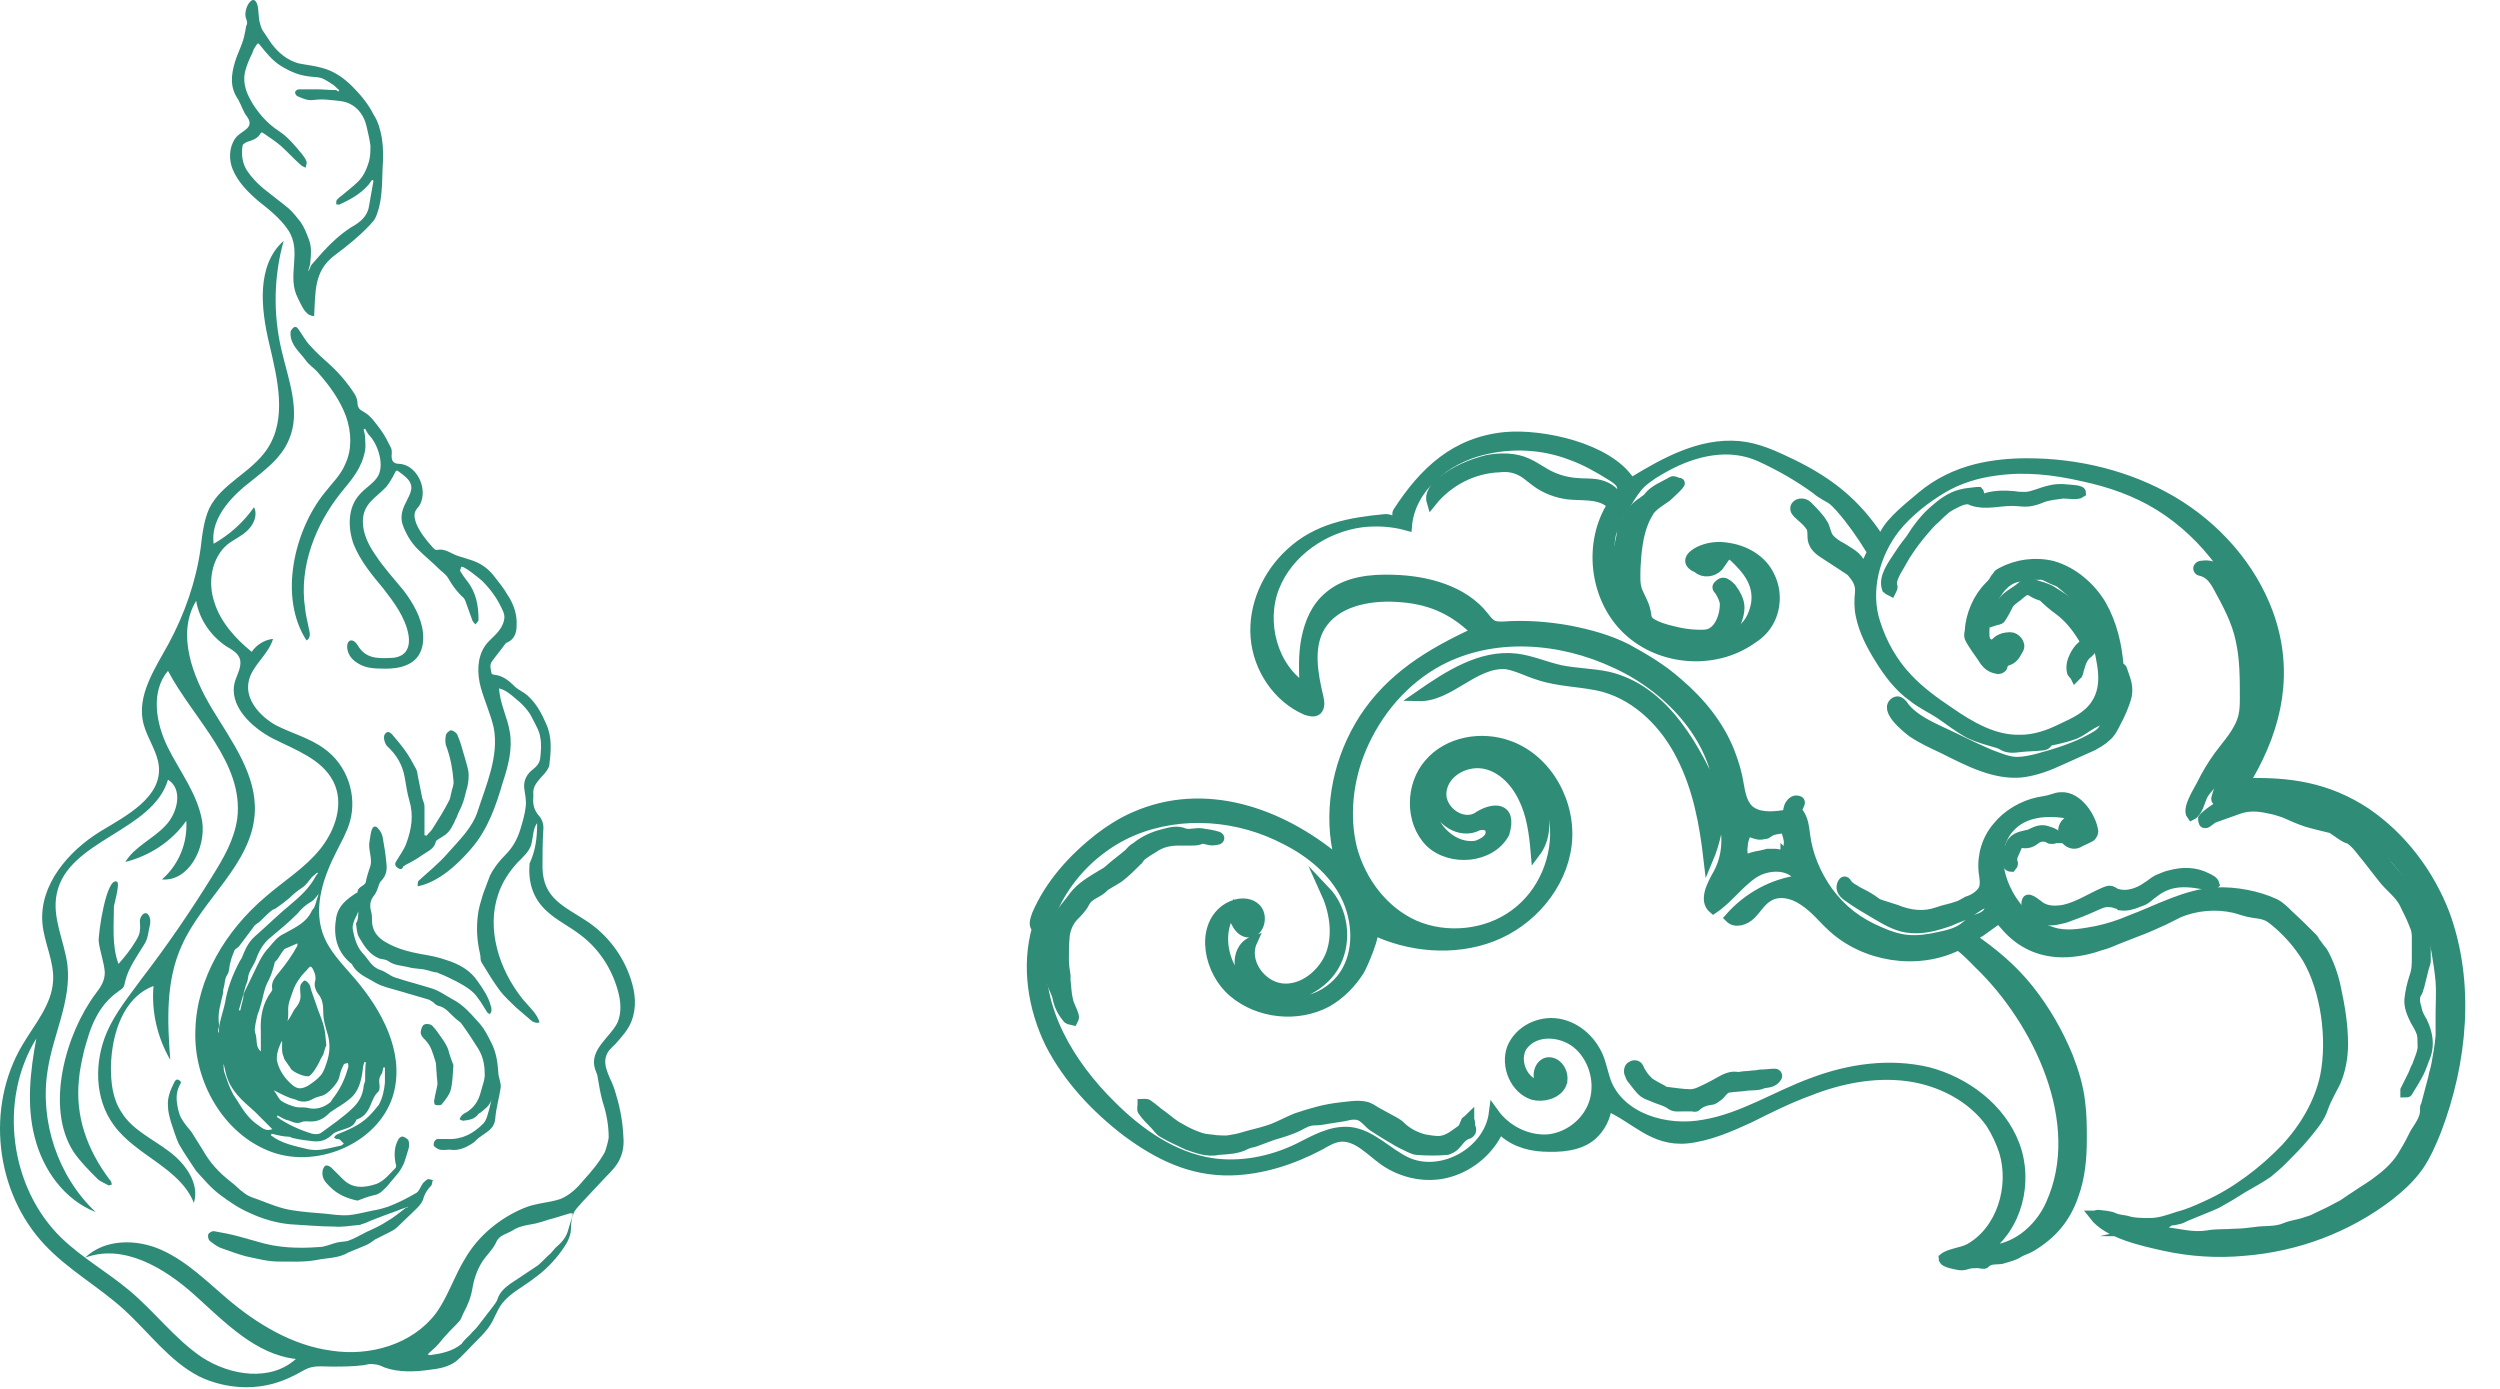<?xml version="1.0" encoding="UTF-8"?> <svg xmlns="http://www.w3.org/2000/svg" width="63" height="35" viewBox="0 0 63 35" fill="none"> <path d="M6.861 28.453C6.708 28.3 6.554 28.146 6.42 28.012C6.266 27.878 6.113 27.744 5.979 27.59C5.883 27.475 5.806 27.36 5.749 27.226C5.691 27.091 5.672 26.938 5.634 26.804C5.634 26.9 5.634 26.995 5.672 27.072C5.729 27.245 5.787 27.418 5.883 27.59C6.017 27.782 6.132 28.012 6.305 28.185C6.362 28.242 6.401 28.281 6.458 28.319C6.573 28.396 6.688 28.53 6.861 28.453ZM6.899 27.475C6.976 27.571 7.015 27.686 7.091 27.744C7.206 27.82 7.321 27.859 7.456 27.897C7.552 27.916 7.648 27.897 7.743 27.916C7.954 27.974 8.146 27.916 8.319 27.782C8.357 27.744 8.376 27.686 8.415 27.648C8.587 27.418 8.703 27.168 8.779 26.88C8.779 26.842 8.779 26.823 8.76 26.785C8.722 26.804 8.664 26.804 8.664 26.823C8.607 26.938 8.568 27.034 8.549 27.149C8.511 27.302 8.261 27.571 8.127 27.609C8.05 27.628 7.974 27.648 7.897 27.686C7.743 27.782 7.59 27.782 7.437 27.705C7.264 27.667 7.091 27.571 6.899 27.475ZM7.494 23.773C7.398 23.811 7.283 23.869 7.187 23.907C7.168 23.907 7.149 23.946 7.13 23.965C7.072 24.041 7.034 24.118 6.976 24.195C6.957 24.214 6.919 24.233 6.919 24.272C6.88 24.425 6.842 24.559 6.765 24.713C6.65 24.905 6.631 25.154 6.554 25.384C6.535 25.461 6.497 25.538 6.478 25.614C6.458 25.73 6.42 25.845 6.42 25.96C6.42 26.017 6.458 26.094 6.458 26.151C6.478 26.363 6.478 26.401 6.573 26.497C6.573 26.324 6.573 26.151 6.573 25.998C6.554 25.634 6.612 25.288 6.842 24.981C6.861 24.962 6.861 24.943 6.861 24.924C6.823 24.751 6.938 24.617 7.034 24.502C7.206 24.291 7.36 24.08 7.494 23.831C7.494 23.792 7.494 23.773 7.494 23.773ZM8.031 22.526C7.954 22.622 7.897 22.699 7.82 22.737C7.686 22.814 7.59 22.91 7.494 23.025C7.283 23.236 7.053 23.428 6.823 23.619C6.65 23.754 6.535 23.946 6.458 24.157C6.401 24.329 6.266 24.463 6.247 24.655C6.247 24.713 6.209 24.79 6.19 24.847C6.132 25.058 6.075 25.269 6.017 25.461C6.036 25.461 6.036 25.461 6.056 25.461C6.075 25.346 6.113 25.25 6.132 25.135C6.132 25.096 6.132 25.058 6.151 25.02C6.228 24.866 6.305 24.694 6.382 24.54C6.497 24.31 6.593 24.061 6.784 23.869C6.899 23.735 6.995 23.6 7.168 23.524C7.437 23.37 7.724 23.255 7.859 22.948C7.878 22.929 7.897 22.891 7.916 22.872C7.954 22.795 7.974 22.68 8.031 22.526ZM9.22 26.765C9.201 26.765 9.182 26.765 9.182 26.765C9.163 26.823 9.144 26.88 9.144 26.938C9.105 27.226 9.048 27.513 8.798 27.705C8.664 27.82 8.511 27.897 8.376 27.993C8.357 28.012 8.338 28.012 8.319 28.031C8.185 28.166 8.05 28.262 7.839 28.262C7.763 28.262 7.667 28.242 7.59 28.281C7.437 28.338 7.341 28.242 7.226 28.223C7.149 28.204 7.072 28.146 6.995 28.108C6.995 28.127 6.976 28.127 6.976 28.146C7.245 28.338 7.552 28.473 7.859 28.568C7.935 28.588 8.031 28.588 8.089 28.549C8.376 28.338 8.664 28.146 8.914 27.897C9.048 27.763 9.144 27.59 9.163 27.379C9.163 27.341 9.182 27.302 9.201 27.245C9.201 27.072 9.201 26.919 9.22 26.765ZM6.842 28.568C6.842 28.588 6.842 28.588 6.823 28.607C7.091 28.818 7.417 28.875 7.724 28.952C8.012 29.029 8.281 28.933 8.568 28.875C8.607 28.875 8.645 28.837 8.664 28.818C8.626 28.779 8.607 28.76 8.568 28.722C8.549 28.703 8.511 28.703 8.492 28.703C8.472 28.703 8.434 28.683 8.415 28.664C8.434 28.645 8.453 28.607 8.492 28.588C8.779 28.473 9.067 28.357 9.297 28.127C9.393 28.031 9.47 27.935 9.547 27.84C9.642 27.667 9.681 27.475 9.7 27.283C9.7 27.149 9.7 27.034 9.7 26.9C9.681 26.9 9.681 26.9 9.662 26.9C9.642 26.957 9.642 27.015 9.623 27.053C9.547 27.149 9.547 27.245 9.566 27.36C9.566 27.418 9.566 27.494 9.527 27.513C9.451 27.59 9.412 27.667 9.374 27.763C9.297 27.955 9.22 28.127 9.009 28.204C8.99 28.204 8.971 28.223 8.971 28.242C8.914 28.377 8.798 28.415 8.683 28.453C8.587 28.492 8.453 28.511 8.376 28.588C8.242 28.722 8.089 28.779 7.897 28.76C7.724 28.741 7.571 28.722 7.398 28.683C7.36 28.683 7.321 28.645 7.283 28.645C7.149 28.645 6.995 28.607 6.842 28.568ZM5.499 26.017H5.518C5.518 25.941 5.518 25.864 5.538 25.787C5.576 25.614 5.634 25.442 5.672 25.269C5.729 24.905 5.864 24.559 6.036 24.233C6.056 24.195 6.075 24.176 6.094 24.137C6.171 23.946 6.247 23.754 6.42 23.6C6.727 23.332 7.015 23.044 7.321 22.795C7.571 22.584 7.801 22.373 7.954 22.085C7.974 22.047 7.993 22.027 8.012 22.008L7.993 21.989C7.954 22.027 7.897 22.066 7.859 22.104C7.782 22.2 7.705 22.315 7.609 22.373C7.494 22.45 7.398 22.526 7.302 22.622C7.187 22.718 7.091 22.795 6.976 22.872C6.938 22.91 6.88 22.91 6.842 22.948C6.746 23.025 6.65 23.121 6.554 23.217C6.497 23.274 6.42 23.294 6.382 23.37C6.266 23.524 6.151 23.677 6.036 23.831C5.998 23.888 5.921 23.907 5.902 23.965C5.864 24.061 5.825 24.157 5.806 24.253C5.768 24.368 5.787 24.483 5.729 24.559C5.653 24.674 5.672 24.79 5.634 24.905C5.614 24.962 5.634 25.02 5.614 25.058C5.557 25.308 5.48 25.538 5.518 25.806C5.518 25.825 5.518 25.845 5.518 25.883C5.499 25.921 5.499 25.96 5.499 26.017ZM7.11 26.247H7.091C7.053 26.343 7.015 26.42 6.995 26.516C6.976 26.573 6.976 26.65 6.976 26.708C7.015 26.919 7.13 27.111 7.283 27.264C7.456 27.437 7.552 27.475 7.763 27.36C7.878 27.283 7.993 27.206 8.089 27.091C8.165 26.995 8.204 26.861 8.242 26.746C8.319 26.516 8.319 26.286 8.261 26.075C8.204 25.883 8.146 25.71 8.146 25.499C8.146 25.327 8.127 25.173 8.012 25.039C7.954 24.962 7.916 24.847 7.935 24.751C7.974 24.617 7.935 24.521 7.878 24.406C7.839 24.348 7.82 24.348 7.782 24.387C7.705 24.483 7.609 24.559 7.552 24.655C7.475 24.751 7.417 24.866 7.379 24.981C7.321 25.154 7.245 25.308 7.264 25.499C7.264 25.576 7.264 25.653 7.245 25.73C7.321 25.634 7.36 25.538 7.417 25.442C7.513 25.327 7.59 25.212 7.571 25.058C7.571 24.981 7.552 24.905 7.571 24.828C7.59 24.79 7.628 24.732 7.667 24.713C7.686 24.694 7.763 24.751 7.782 24.79C7.82 24.828 7.82 24.886 7.839 24.943C7.897 25.116 7.954 25.269 8.012 25.442C8.07 25.595 8.127 25.73 8.165 25.883C8.204 26.036 8.204 26.19 8.223 26.343C8.223 26.363 8.223 26.363 8.204 26.382C8.185 26.439 8.165 26.516 8.146 26.573C8.127 26.612 8.089 26.669 8.07 26.708C8.05 26.765 8.012 26.823 7.993 26.861C7.935 26.957 7.878 27.053 7.801 27.111C7.724 27.168 7.36 27.015 7.321 26.919C7.302 26.88 7.264 26.842 7.245 26.804C7.206 26.746 7.149 26.689 7.149 26.631C7.091 26.516 7.11 26.382 7.11 26.247ZM11.848 33.632C11.906 33.556 11.983 33.498 12.04 33.421C12.174 33.249 12.29 33.095 12.424 32.923C12.462 32.865 12.52 32.807 12.539 32.731C12.596 32.558 12.731 32.443 12.865 32.347C13.095 32.194 13.325 32.04 13.556 31.887C13.671 31.791 13.767 31.676 13.882 31.58C13.92 31.542 13.958 31.484 13.997 31.446C14.131 31.331 14.246 31.215 14.304 31.043C14.342 30.909 14.38 30.794 14.419 30.659C14.419 30.64 14.438 30.602 14.438 30.582C14.399 30.582 14.38 30.563 14.342 30.582C14.208 30.621 14.093 30.659 13.958 30.698C13.805 30.736 13.651 30.794 13.498 30.832C13.306 30.87 13.095 30.889 12.922 31.005C12.769 31.1 12.577 31.12 12.501 31.311C12.424 31.484 12.27 31.618 12.155 31.791C12.021 32.002 11.944 32.232 11.906 32.462C11.867 32.692 11.791 32.884 11.676 33.095C11.637 33.172 11.618 33.249 11.58 33.287C11.484 33.402 11.35 33.517 11.254 33.632C11.158 33.728 11.081 33.843 10.985 33.939C10.928 33.997 10.851 34.054 10.774 34.131C10.812 34.131 10.812 34.15 10.832 34.15C11.119 34.112 11.407 34.054 11.637 33.862C11.676 33.786 11.81 33.671 11.848 33.632ZM13.536 20.742C13.421 20.896 13.44 21.107 13.383 21.299C13.325 21.471 13.172 21.605 13.038 21.74C12.827 21.97 12.654 22.238 12.558 22.526C12.251 23.409 12.577 24.425 13.153 25.154C13.287 25.327 13.556 25.557 13.594 25.768C13.536 25.787 13.46 25.768 13.402 25.73C13.268 25.614 13.133 25.499 12.999 25.384C12.865 25.25 12.711 25.116 12.596 24.962C12.424 24.732 12.29 24.502 12.136 24.253C12.098 24.195 12.117 24.118 12.098 24.041C12.021 23.715 12.002 23.409 12.04 23.082C12.059 22.891 12.117 22.718 12.174 22.526C12.232 22.373 12.29 22.219 12.347 22.066C12.443 21.874 12.577 21.701 12.731 21.548C12.922 21.356 13.038 21.145 13.114 20.896C13.172 20.704 13.229 20.512 13.249 20.32C13.268 20.167 13.229 20.013 13.21 19.86C13.191 19.649 13.287 19.495 13.44 19.38C13.536 19.304 13.594 19.227 13.613 19.112C13.632 18.939 13.651 18.747 13.613 18.575C13.594 18.421 13.498 18.268 13.421 18.114C13.325 17.903 13.153 17.731 12.961 17.577C12.846 17.481 12.731 17.386 12.577 17.347C12.596 17.731 12.788 18.076 12.846 18.441C12.922 18.863 12.807 19.304 12.673 19.706C12.501 20.301 12.29 20.915 11.867 21.395C11.541 21.778 11.043 22.238 10.525 22.334C10.525 22.296 10.525 22.219 10.544 22.2C10.793 21.97 11.062 21.759 11.292 21.49C11.58 21.164 11.906 20.857 12.04 20.435C12.251 19.783 12.577 19.054 12.443 18.345C12.366 17.999 12.213 17.673 12.117 17.328C12.021 16.983 12.021 16.58 12.213 16.292C12.309 16.139 12.462 16.043 12.577 15.889C12.654 15.793 12.711 15.659 12.711 15.544C12.711 15.467 12.673 15.391 12.635 15.314C12.52 15.065 12.347 14.834 12.155 14.643C12.136 14.623 11.637 14.201 11.618 14.297C11.618 14.336 11.58 14.374 11.599 14.393C11.656 14.489 11.714 14.566 11.772 14.643C12.002 14.93 12.059 15.275 12.059 15.621C12.059 15.659 12.002 15.697 11.983 15.736C11.963 15.717 11.925 15.678 11.906 15.64C11.848 15.486 11.791 15.314 11.733 15.16C11.714 15.103 11.676 15.045 11.637 15.026C11.503 14.892 11.388 14.739 11.292 14.566C11.235 14.47 11.139 14.412 11.062 14.336C10.889 14.163 10.697 14.009 10.525 13.837C10.352 13.664 10.218 13.434 10.141 13.204C10.084 13.012 10.141 12.82 10.237 12.648C10.275 12.552 10.333 12.475 10.352 12.379C10.39 12.264 10.352 12.149 10.256 12.053C10.199 11.995 10.122 11.938 10.045 11.88C10.007 11.842 9.969 11.861 9.949 11.919C9.892 12.034 9.815 12.168 9.738 12.264C9.47 12.552 9.144 12.686 9.144 13.146C9.144 13.434 9.278 13.722 9.451 13.971C9.662 14.297 9.93 14.585 10.18 14.892C10.41 15.199 10.621 15.563 10.659 15.947C10.678 16.139 10.659 16.35 10.544 16.522C10.352 16.81 9.949 16.868 9.585 16.848C9.412 16.848 9.24 16.829 9.086 16.753C8.933 16.676 8.798 16.561 8.76 16.388C8.703 16.139 8.875 16.043 9.009 16.254C9.201 16.58 9.47 16.599 9.834 16.58C10.007 16.58 10.18 16.522 10.256 16.369C10.314 16.254 10.314 16.119 10.295 16.004C10.218 15.563 9.93 15.18 9.662 14.834C9.374 14.489 9.086 14.144 8.914 13.722C8.76 13.3 8.76 12.782 9.067 12.456C9.201 12.302 9.374 12.207 9.489 12.053C9.719 11.765 9.527 11.19 9.297 10.96C9.259 10.921 9.24 10.864 9.201 10.806C9.182 10.806 9.182 10.806 9.163 10.825C9.182 10.902 9.201 10.96 9.201 11.036C9.201 11.132 9.22 11.247 9.201 11.343C9.125 11.784 8.875 12.072 8.607 12.398C7.954 13.204 7.532 14.278 7.686 15.314C7.705 15.525 7.763 15.717 7.801 15.928C7.82 16.004 7.801 16.1 7.724 16.139C7.015 15.045 7.417 13.377 8.165 12.437C8.357 12.187 8.587 11.976 8.703 11.689C8.875 11.324 8.856 10.883 8.722 10.499C8.568 10.077 8.3 9.713 8.012 9.387C7.916 9.272 7.782 9.195 7.705 9.08C7.552 8.869 7.321 8.696 7.321 8.409C7.321 8.37 7.321 8.332 7.36 8.293C7.417 8.217 7.475 8.217 7.532 8.313C7.628 8.447 7.705 8.6 7.82 8.715C7.974 8.888 8.146 9.042 8.319 9.195C8.549 9.406 8.76 9.655 8.933 9.924C8.971 9.981 9.009 10.077 9.009 10.154C9.009 10.269 9.067 10.327 9.144 10.365C9.355 10.48 9.47 10.672 9.604 10.845C9.7 10.979 9.777 11.132 9.853 11.286C9.873 11.324 9.873 11.382 9.873 11.42C9.853 11.593 9.892 11.689 10.065 11.689C10.429 11.708 10.717 12.149 10.64 12.552C10.621 12.648 10.582 12.744 10.506 12.82C10.41 12.935 10.448 13.07 10.486 13.185C10.582 13.415 10.736 13.607 10.909 13.799C10.947 13.837 10.985 13.875 11.024 13.856C11.215 13.818 11.369 13.952 11.541 14.01C11.656 14.048 11.791 14.086 11.906 14.125C12.117 14.201 12.29 14.316 12.443 14.508C12.558 14.662 12.692 14.815 12.788 14.988C12.942 15.218 13.038 15.486 13.018 15.774C13.018 15.947 12.961 16.119 12.769 16.196C12.75 16.196 12.731 16.235 12.711 16.254C12.616 16.388 12.501 16.522 12.405 16.657C12.328 16.753 12.366 16.848 12.385 16.963C12.385 16.983 12.424 17.002 12.443 17.002C12.654 17.021 12.807 17.136 12.961 17.29C13.057 17.386 13.21 17.443 13.306 17.539C13.517 17.731 13.651 17.98 13.767 18.249C13.92 18.594 13.882 18.939 13.843 19.285C13.824 19.38 13.728 19.495 13.651 19.572C13.536 19.706 13.421 19.822 13.44 20.013C13.44 20.033 13.44 20.071 13.44 20.09C13.421 20.263 13.46 20.416 13.575 20.55C13.671 20.646 13.709 20.8 13.69 20.934C13.671 21.241 13.671 21.567 13.671 21.874C13.69 22.641 14.208 22.833 14.764 23.198C15.301 23.543 15.704 24.08 15.896 24.674C16.011 25.02 16.049 25.384 15.915 25.73C15.838 25.941 15.665 26.132 15.512 26.305C15.416 26.401 15.32 26.478 15.282 26.593C15.167 26.88 15.416 27.206 15.493 27.475C15.608 27.84 15.685 28.204 15.704 28.568C15.723 28.76 15.723 28.952 15.646 29.144C15.57 29.355 15.416 29.508 15.263 29.662C15.071 29.873 14.879 30.065 14.687 30.276C14.591 30.391 14.476 30.487 14.438 30.621C14.38 30.755 14.399 30.909 14.38 31.062C14.342 31.235 14.265 31.369 14.15 31.522C13.958 31.791 13.728 32.021 13.46 32.213C13.191 32.424 12.865 32.577 12.654 32.846C12.52 33.019 12.462 33.23 12.347 33.402C12.194 33.632 11.963 33.824 11.772 34.035C11.656 34.15 11.541 34.285 11.407 34.361C11.235 34.457 11.043 34.495 10.851 34.515C10.467 34.572 10.045 34.591 9.681 34.457C9.604 34.419 9.508 34.38 9.431 34.38C9.355 34.361 9.259 34.38 9.182 34.4C8.914 34.438 8.626 34.438 8.357 34.438C8.127 34.438 7.897 34.4 7.686 34.515C7.417 34.668 7.149 34.802 6.842 34.879C6.247 35.033 5.576 34.956 5.02 34.687C4.272 34.304 3.754 33.575 3.121 32.999C2.488 32.424 1.72 32.002 1.126 31.369C-0.121 30.045 -0.37 27.897 0.57 26.324C0.876 25.806 1.298 25.327 1.337 24.732C1.375 24.233 1.107 23.754 1.068 23.255C0.992 22.296 1.72 21.452 2.526 20.953C3.197 20.55 4.08 20.09 4.003 19.304C3.965 18.939 3.715 18.613 3.619 18.249C3.428 17.539 3.907 16.848 4.252 16.215C4.655 15.467 4.943 14.643 5.058 13.799C5.096 13.473 5.135 13.127 5.269 12.82C5.576 12.187 6.324 11.919 6.727 11.324C7.245 10.557 6.995 9.559 6.784 8.658C6.573 7.776 6.458 6.682 7.149 6.068C6.899 6.951 6.88 7.91 7.091 8.811C7.264 9.559 7.59 10.365 7.283 11.075C7.072 11.593 6.573 11.919 6.132 12.283C5.71 12.648 5.307 13.146 5.384 13.703C5.787 13.473 6.132 13.166 6.401 12.782C6.497 12.974 6.401 13.204 6.247 13.357C6.094 13.511 5.902 13.588 5.729 13.722C5.327 14.067 5.231 14.681 5.403 15.18C5.557 15.678 5.94 16.1 6.343 16.426C6.458 16.254 6.669 16.119 6.88 16.1C6.765 16.503 6.343 16.772 6.266 17.174C6.171 17.616 6.535 18.038 6.938 18.268C7.341 18.479 7.801 18.594 8.165 18.863C8.741 19.265 9.009 20.033 8.818 20.704C8.741 20.973 8.607 21.203 8.492 21.433C8.165 22.066 7.897 22.814 8.127 23.505C8.281 23.965 8.645 24.31 8.952 24.674C9.623 25.461 10.18 26.497 9.93 27.513C9.623 28.76 8.05 29.47 6.842 29.029C5.634 28.588 4.866 27.245 4.924 25.941C4.962 24.655 5.691 23.447 6.688 22.603C7.149 22.2 7.686 21.874 8.07 21.395C8.453 20.915 8.683 20.244 8.396 19.687C8.108 19.131 7.456 18.901 6.88 18.613C6.324 18.325 5.749 17.769 5.921 17.174C5.979 16.983 6.113 16.772 6.036 16.58C5.979 16.446 5.845 16.369 5.71 16.292C5.307 16.024 5.02 15.602 4.943 15.141C4.444 15.966 4.847 17.04 5.346 17.865C5.845 18.69 6.478 19.534 6.42 20.493C6.343 21.778 5.096 22.66 4.579 23.831C4.176 24.713 4.214 25.73 4.291 26.708C3.965 26.151 3.811 25.48 3.869 24.847C3.102 25.135 2.814 26.056 2.795 26.88C2.795 27.283 2.833 27.686 3.063 28.031C3.332 28.473 3.85 28.703 4.252 29.01C4.674 29.317 5.039 29.834 4.885 30.314C4.54 29.432 3.428 29.125 2.871 28.357C2.373 27.686 2.373 26.746 2.699 25.998C2.91 25.518 3.255 25.096 3.562 24.674C4.195 23.85 4.79 22.986 5.346 22.085C5.634 21.625 5.902 21.164 5.979 20.627C6.151 19.227 4.885 18.134 4.233 16.906C3.792 17.424 3.926 18.23 4.233 18.843C4.54 19.457 4.981 20.013 5.096 20.704C5.192 21.375 4.751 22.219 4.08 22.162C4.502 21.797 4.732 21.241 4.694 20.685C4.329 21.203 3.773 21.567 3.159 21.721C3.389 21.337 3.85 21.145 4.157 20.819C4.483 20.493 4.617 19.879 4.233 19.649C3.85 20.953 1.72 21.164 1.433 22.507C1.298 23.121 1.625 23.715 1.701 24.329C1.797 25.231 1.337 26.075 1.203 26.957C0.992 28.242 1.452 29.643 2.411 30.544C1.625 30.237 1.087 29.489 0.876 28.664C0.665 27.859 0.761 26.995 0.915 26.171C-0.044 27.724 0.243 29.93 1.548 31.196C2.066 31.695 2.68 32.04 3.236 32.501C3.888 33.038 4.406 33.747 5.096 34.208C5.806 34.668 6.823 34.822 7.456 34.246C6.439 34.131 5.672 33.325 4.905 32.635C4.137 31.944 3.102 31.331 2.142 31.695C2.641 31.215 3.447 31.215 4.08 31.503C4.713 31.791 5.212 32.29 5.729 32.731C6.478 33.364 7.36 33.901 8.338 34.035C9.316 34.189 10.39 33.882 10.985 33.095C11.292 32.673 11.445 32.155 11.733 31.695C12.059 31.139 12.596 30.698 13.191 30.448C13.498 30.314 13.824 30.314 14.112 30.218C14.361 30.122 14.553 29.93 14.726 29.719C14.917 29.508 15.109 29.278 15.243 29.029C15.263 28.99 15.339 28.722 15.339 28.664C15.339 28.357 15.282 28.05 15.186 27.763C15.128 27.552 15.09 27.322 15.052 27.091C15.033 27.034 15.013 26.995 14.994 26.938C14.841 26.439 15.397 26.132 15.57 25.749C15.665 25.499 15.646 25.231 15.57 24.962C15.416 24.406 15.09 23.907 14.63 23.562C14.361 23.351 14.035 23.198 13.786 22.967C13.421 22.641 13.306 22.219 13.345 21.759C13.498 21.433 13.536 21.107 13.536 20.742Z" fill="#2E8B77"></path> <path d="M8.53 2.309C8.53 2.29 8.53 2.29 8.549 2.27C8.491 2.232 8.453 2.175 8.395 2.136C8.299 2.079 8.204 2.002 8.088 1.964C7.916 1.906 7.628 2.002 7.072 1.657C6.861 1.522 6.707 1.331 6.554 1.139C6.516 1.081 6.496 1.081 6.458 1.139C6.42 1.196 6.381 1.254 6.362 1.331C6.285 1.484 6.209 1.657 6.17 1.829C6.113 2.136 6.228 2.386 6.381 2.635C6.554 2.903 6.765 3.134 7.033 3.306C7.264 3.46 7.436 3.671 7.609 3.882C7.647 3.939 7.705 3.997 7.724 4.073C7.743 4.112 7.705 4.169 7.705 4.227C7.666 4.208 7.609 4.189 7.571 4.15C7.398 3.997 7.244 3.824 7.072 3.671C6.938 3.556 6.784 3.46 6.65 3.364C6.611 3.345 6.592 3.306 6.554 3.383C6.477 3.498 6.362 3.536 6.228 3.575C6.189 3.594 6.113 3.632 6.113 3.671C6.074 3.901 6.113 4.131 6.228 4.304C6.343 4.476 6.477 4.611 6.631 4.745C6.842 4.917 7.053 5.071 7.264 5.244C7.379 5.339 7.475 5.474 7.571 5.589C7.666 5.723 7.724 5.877 7.782 6.03C7.858 6.222 7.839 6.414 7.82 6.605C7.82 6.682 7.782 6.759 7.762 6.836C7.82 6.778 7.82 6.701 7.858 6.663C7.954 6.548 8.05 6.452 8.146 6.337C8.357 6.107 8.587 5.896 8.856 5.723C9.067 5.608 9.258 5.455 9.297 5.205C9.335 4.994 9.374 4.764 9.412 4.553C9.393 4.553 9.393 4.534 9.374 4.534C9.335 4.591 9.297 4.649 9.258 4.687C9.067 4.898 8.817 5.033 8.568 5.148C8.549 5.167 8.51 5.148 8.472 5.148C8.472 5.109 8.472 5.052 8.491 5.033C8.53 4.994 8.568 4.956 8.626 4.917C8.76 4.802 8.913 4.687 9.028 4.572C9.163 4.438 9.239 4.265 9.297 4.073C9.335 3.939 9.335 3.805 9.335 3.671C9.316 3.517 9.278 3.364 9.239 3.191C9.182 2.942 9.048 2.731 8.817 2.616C8.664 2.539 8.491 2.539 8.319 2.52C8.184 2.501 8.031 2.501 7.897 2.52C7.743 2.539 7.628 2.481 7.494 2.424C7.455 2.405 7.436 2.347 7.436 2.328C7.436 2.29 7.494 2.251 7.532 2.251C7.609 2.251 7.686 2.251 7.743 2.251C7.82 2.251 7.897 2.251 7.993 2.251C8.146 2.251 8.299 2.27 8.453 2.27C8.453 2.251 8.491 2.29 8.53 2.309ZM9.623 3.479C9.661 3.728 9.661 3.978 9.642 4.227C9.623 4.649 9.642 5.109 9.45 5.512C9.431 5.55 9.163 5.896 8.434 6.433C7.897 6.836 7.954 7.373 7.916 7.967C7.877 7.967 7.82 7.948 7.782 7.929C7.647 7.833 7.59 7.68 7.513 7.526C7.206 6.951 7.628 6.356 7.264 5.8C7.072 5.512 6.784 5.282 6.516 5.071C6.247 4.841 5.998 4.591 5.863 4.265C5.767 4.035 5.767 3.728 5.921 3.498C6.055 3.287 6.439 3.249 6.228 2.942C6.132 2.827 6.094 2.673 6.017 2.539C6.017 2.52 5.998 2.501 5.998 2.501C5.787 2.194 5.825 1.887 5.921 1.561C5.998 1.311 6.132 1.081 6.17 0.832C6.189 0.774 6.189 0.698 6.209 0.64C6.228 0.621 6.228 0.582 6.228 0.563C6.228 0.544 6.209 0.506 6.209 0.487C6.094 0.256 6.4 -0.262 6.496 0.16C6.516 0.276 6.516 0.41 6.535 0.525C6.554 0.602 6.573 0.678 6.611 0.755C6.688 0.87 6.765 0.985 6.842 1.1C7.014 1.331 7.244 1.522 7.532 1.599C7.724 1.637 7.935 1.657 8.127 1.714C8.415 1.791 8.664 1.964 8.875 2.175C9.086 2.386 9.278 2.616 9.412 2.884C9.527 3.057 9.585 3.268 9.623 3.479Z" fill="#2E8B77"></path> <path d="M9.029 22.967C8.99 23.082 8.933 23.159 8.913 23.236C8.894 23.294 8.875 23.37 8.894 23.447C8.933 23.639 8.99 23.85 9.124 24.003C9.278 24.157 9.355 24.368 9.585 24.444C9.719 24.483 9.834 24.598 9.968 24.636C10.256 24.732 10.563 24.809 10.87 24.905C11.062 24.962 11.215 25.077 11.388 25.173C11.695 25.327 11.887 25.576 12.098 25.806C12.213 25.941 12.289 26.094 12.366 26.247C12.5 26.497 12.539 26.746 12.558 27.034C12.558 27.149 12.635 27.283 12.616 27.418C12.577 27.667 12.5 27.935 12.481 28.185C12.462 28.453 12.251 28.53 12.078 28.664C12.021 28.703 11.982 28.76 11.925 28.799C11.752 28.914 11.56 29.01 11.33 28.971C11.254 28.971 11.158 28.99 11.081 28.971C11.023 28.952 10.928 28.895 10.928 28.856C10.928 28.779 10.966 28.683 11.081 28.703C11.139 28.703 11.215 28.703 11.273 28.703C11.637 28.722 11.925 28.568 12.174 28.319C12.27 28.223 12.289 28.07 12.328 27.955C12.347 27.878 12.366 27.801 12.385 27.705C12.347 27.859 12.232 27.935 12.117 28.031C12.098 28.05 12.078 28.05 12.059 28.07C11.963 28.204 11.829 28.223 11.676 28.242C11.637 28.242 11.618 28.223 11.58 28.204C11.599 28.166 11.618 28.127 11.637 28.108C11.676 28.07 11.714 28.05 11.752 28.031C11.944 27.916 12.059 27.744 12.117 27.513C12.155 27.36 12.232 27.187 12.213 27.034C12.213 26.842 12.174 26.631 12.059 26.439C11.925 26.228 11.791 26.017 11.637 25.806C11.599 25.749 11.522 25.71 11.465 25.653C11.33 25.538 11.234 25.384 11.043 25.346C10.985 25.327 10.947 25.288 10.908 25.25C10.87 25.231 10.851 25.212 10.812 25.192C10.544 25.116 10.294 25.039 10.026 24.962C9.834 24.905 9.642 24.866 9.47 24.77C9.259 24.636 9.009 24.559 8.875 24.31C8.875 24.291 8.856 24.291 8.837 24.272C8.472 23.965 8.396 23.562 8.472 23.121C8.53 22.814 8.741 22.66 8.971 22.507C8.99 22.507 9.009 22.488 9.009 22.488C9.009 22.334 9.201 22.334 9.22 22.219C9.24 22.104 9.278 21.989 9.316 21.874C9.412 21.644 9.259 21.414 9.316 21.183C9.335 21.088 9.335 20.992 9.374 20.896C9.412 20.8 9.489 20.819 9.527 20.877C9.585 20.934 9.623 21.011 9.642 21.088C9.681 21.318 9.719 21.529 9.738 21.759C9.757 21.912 9.738 22.066 9.604 22.2C9.546 22.258 9.546 22.334 9.508 22.411C9.489 22.469 9.451 22.545 9.412 22.584C9.316 22.718 9.316 22.833 9.355 22.986C9.374 23.044 9.374 23.121 9.374 23.198C9.374 23.466 9.527 23.639 9.738 23.754C10.007 23.907 10.294 23.984 10.601 24.041C10.832 24.08 11.043 24.118 11.254 24.195C11.56 24.291 11.848 24.444 12.04 24.732C12.174 24.924 12.309 25.116 12.366 25.346C12.385 25.384 12.385 25.423 12.385 25.461C12.385 25.499 12.366 25.518 12.347 25.557C12.328 25.538 12.289 25.538 12.27 25.499C12.194 25.384 12.136 25.269 12.059 25.173C11.925 24.962 11.714 24.847 11.503 24.732C11.35 24.655 11.196 24.579 11.043 24.521C11.023 24.502 10.985 24.502 10.966 24.502C10.87 24.483 10.774 24.444 10.659 24.425C10.525 24.406 10.39 24.406 10.275 24.368C10.103 24.329 9.93 24.329 9.777 24.214C9.719 24.176 9.642 24.176 9.566 24.157C9.316 24.061 9.182 23.85 9.048 23.619C8.99 23.524 8.99 23.389 8.971 23.274C9.029 23.178 9.029 23.082 9.029 22.967Z" fill="#2E8B77"></path> <path d="M10.276 30.41C10.18 30.448 10.065 30.486 9.969 30.525C9.758 30.602 9.547 30.678 9.355 30.755C9.278 30.793 9.182 30.832 9.106 30.851C9.086 30.87 9.048 30.87 9.029 30.87C8.818 30.889 8.626 30.928 8.415 30.909C8.051 30.909 7.667 30.87 7.302 30.851C6.938 30.813 6.612 30.717 6.286 30.563C6.017 30.448 5.768 30.276 5.538 30.103C5.308 29.93 5.135 29.719 4.943 29.508C4.905 29.451 4.866 29.393 4.828 29.336C4.713 29.163 4.598 28.99 4.502 28.818C4.425 28.645 4.368 28.453 4.31 28.281C4.272 28.146 4.233 28.012 4.233 27.878C4.214 27.667 4.291 27.475 4.387 27.283C4.406 27.245 4.444 27.168 4.521 27.226C4.598 27.283 4.54 27.302 4.521 27.36C4.425 27.552 4.444 27.744 4.483 27.935C4.502 28.012 4.521 28.089 4.56 28.166C4.636 28.3 4.732 28.415 4.828 28.53C4.924 28.683 5.02 28.837 5.116 28.99C5.288 29.297 5.519 29.547 5.787 29.758C5.921 29.854 6.017 29.969 6.152 30.064C6.247 30.141 6.363 30.18 6.478 30.218C6.785 30.333 7.091 30.467 7.418 30.506C7.667 30.544 7.916 30.563 8.166 30.582C8.377 30.602 8.588 30.64 8.799 30.621C8.99 30.602 9.201 30.544 9.393 30.506C9.528 30.486 9.662 30.448 9.777 30.41C10.026 30.314 10.257 30.199 10.487 30.064C10.563 30.026 10.602 29.892 10.659 29.815C10.698 29.777 10.736 29.738 10.774 29.719C10.813 29.7 10.87 29.738 10.909 29.738C10.889 29.777 10.889 29.854 10.87 29.873C10.774 29.969 10.698 30.084 10.659 30.237C10.621 30.333 10.544 30.41 10.467 30.486C10.314 30.64 10.161 30.774 10.007 30.928C9.95 30.985 9.873 31.024 9.796 31.062C9.681 31.119 9.566 31.177 9.451 31.235C9.374 31.292 9.297 31.35 9.201 31.388C9.067 31.446 8.914 31.503 8.779 31.561C8.53 31.714 8.242 31.695 7.974 31.753C7.648 31.81 7.341 31.791 7.015 31.791C6.746 31.791 6.458 31.714 6.19 31.657C5.979 31.599 5.768 31.522 5.557 31.446C5.461 31.407 5.365 31.331 5.288 31.273C5.25 31.235 5.231 31.158 5.25 31.1C5.269 31.062 5.346 31.024 5.384 31.024C5.595 31.062 5.806 31.1 6.017 31.158C6.171 31.196 6.343 31.254 6.497 31.292C6.996 31.446 7.513 31.465 8.031 31.426C8.185 31.426 8.338 31.35 8.492 31.311C8.588 31.292 8.664 31.292 8.76 31.273C8.933 31.215 9.086 31.119 9.24 31.043C9.412 30.966 9.585 30.889 9.758 30.774C9.93 30.678 10.084 30.544 10.237 30.429C10.295 30.429 10.276 30.429 10.276 30.41Z" fill="#2E8B77"></path> <path d="M2.986 24.291C3.14 24.118 3.293 23.927 3.408 23.735C3.466 23.639 3.524 23.543 3.524 23.447C3.543 23.37 3.524 23.274 3.524 23.198C3.543 23.044 3.696 22.91 3.773 23.121C3.792 23.178 3.792 23.274 3.773 23.332C3.735 23.485 3.735 23.639 3.639 23.792C3.466 24.08 3.236 24.387 3.159 24.713C3.14 24.77 3.14 24.847 3.102 24.886C3.082 24.924 3.025 24.943 2.986 24.981C2.737 25.154 2.545 25.384 2.411 25.653C2.277 25.902 2.2 26.19 2.123 26.458C2.066 26.708 2.008 26.957 1.989 27.206C1.893 28.146 2.2 28.971 2.756 29.719C2.775 29.738 2.795 29.758 2.795 29.777C2.814 29.796 2.814 29.834 2.814 29.854C2.795 29.854 2.756 29.873 2.737 29.873C2.641 29.815 2.526 29.777 2.449 29.7C2.238 29.489 2.027 29.278 1.855 29.029C1.126 27.897 1.663 26.036 2.411 25.039C2.545 24.866 2.641 24.713 2.641 24.502C2.622 24.253 2.526 24.003 2.488 23.735C2.469 23.543 2.68 22.085 2.948 22.219C3.025 22.258 2.891 22.737 2.871 22.833C2.871 23.313 2.814 23.831 2.986 24.291Z" fill="#2E8B77"></path> <path d="M10.736 21.069C10.813 20.992 10.889 20.915 10.928 20.838C11.062 20.627 11.196 20.416 11.311 20.186C11.35 20.129 11.35 20.052 11.369 19.994C11.388 19.879 11.446 19.783 11.427 19.668C11.407 19.381 11.35 19.093 11.254 18.824C11.216 18.747 11.216 18.632 11.235 18.537C11.235 18.479 11.331 18.402 11.369 18.402C11.446 18.421 11.522 18.479 11.541 18.556C11.618 18.728 11.657 18.92 11.714 19.093C11.752 19.246 11.81 19.381 11.81 19.534C11.81 19.668 11.791 19.802 11.752 19.918C11.714 20.052 11.695 20.167 11.637 20.301C11.599 20.397 11.541 20.493 11.503 20.608C11.465 20.666 11.446 20.742 11.407 20.8C11.369 20.877 11.331 20.934 11.273 20.992C11.196 21.069 11.1 21.107 11.024 21.164C11.005 21.184 10.985 21.184 10.985 21.203C10.947 21.395 10.774 21.452 10.64 21.548C10.506 21.644 10.371 21.721 10.218 21.797C10.199 21.817 10.18 21.817 10.161 21.836C10.141 21.913 10.084 21.913 10.026 21.874C9.969 21.836 9.93 21.778 9.988 21.701C10.065 21.567 10.18 21.414 10.237 21.26C10.371 20.896 10.429 20.551 10.314 20.167C10.256 19.975 10.237 19.783 10.199 19.591C10.141 19.265 9.988 19.016 9.758 18.805C9.7 18.747 9.643 18.575 9.7 18.498C9.758 18.421 9.815 18.441 9.873 18.498C9.988 18.632 10.103 18.767 10.199 18.901C10.314 19.054 10.391 19.208 10.487 19.381C10.506 19.419 10.525 19.496 10.525 19.534C10.563 19.726 10.602 19.918 10.64 20.109C10.659 20.186 10.697 20.244 10.697 20.32C10.697 20.57 10.697 20.8 10.697 21.049C10.736 21.049 10.736 21.049 10.736 21.069Z" fill="#2E8B77"></path> <path d="M9.009 30.256C8.741 30.199 8.511 30.103 8.319 29.911C8.204 29.796 8.108 29.7 8.127 29.527C8.127 29.47 8.165 29.393 8.204 29.374C8.242 29.355 8.319 29.393 8.357 29.432C8.453 29.527 8.549 29.623 8.645 29.719C8.894 29.969 9.201 29.93 9.489 29.834C9.681 29.758 9.815 29.585 9.968 29.432C9.988 29.412 9.988 29.355 9.968 29.317C9.93 29.105 9.93 28.895 10.045 28.703C10.064 28.664 10.141 28.626 10.16 28.645C10.218 28.664 10.275 28.703 10.294 28.741C10.314 28.799 10.314 28.895 10.294 28.952C10.256 29.086 10.218 29.201 10.179 29.317C10.141 29.393 10.103 29.47 10.045 29.547C9.949 29.662 9.853 29.777 9.757 29.892C9.662 29.988 9.566 30.103 9.412 30.122C9.239 30.16 9.124 30.218 9.009 30.256Z" fill="#2E8B77"></path> <path d="M11.426 26.842C11.407 27.091 11.407 27.302 11.35 27.494C11.311 27.609 11.215 27.724 11.139 27.82C11.12 27.859 11.024 27.859 10.966 27.84C10.947 27.84 10.928 27.744 10.947 27.705C10.966 27.571 11.004 27.456 11.024 27.322C11.024 27.226 11.004 27.149 11.004 27.053C10.985 26.938 11.004 26.823 10.966 26.727C10.909 26.554 10.87 26.363 10.717 26.209C10.659 26.152 10.602 26.094 10.602 26.017C10.602 25.96 10.64 25.845 10.678 25.826C10.736 25.787 10.851 25.806 10.889 25.845C10.985 25.941 11.062 26.056 11.139 26.171C11.196 26.247 11.254 26.343 11.292 26.439C11.331 26.593 11.388 26.746 11.426 26.842Z" fill="#2E8B77"></path> <path d="M34.942 23.417C35.004 23.438 35.045 23.438 35.107 23.459C35.128 23.459 35.148 23.459 35.148 23.459C35.148 23.438 35.148 23.417 35.128 23.417C35.086 23.376 35.024 23.335 34.983 23.314C34.859 23.231 34.715 23.128 34.591 23.045C34.55 23.024 34.529 23.004 34.488 22.962C34.488 23.004 34.488 23.045 34.467 23.107C34.447 23.21 34.488 23.273 34.591 23.314C34.736 23.335 34.839 23.376 34.942 23.417ZM56.92 15.912H56.9C56.92 16.077 56.941 16.243 56.941 16.408C56.961 16.677 57.023 16.925 56.941 17.194C56.941 17.215 56.941 17.256 56.941 17.297C56.941 17.421 56.941 17.566 56.92 17.69C56.9 17.897 56.879 18.083 56.838 18.29C56.92 18.104 56.961 17.897 57.023 17.711C57.023 17.69 57.065 17.483 57.065 17.463C57.065 17.297 57.085 17.132 57.085 16.966C57.085 16.78 57.085 16.615 57.065 16.429C57.044 16.284 56.982 16.139 56.941 15.995C56.941 15.974 56.92 15.953 56.92 15.912ZM44.992 21.536C44.992 21.556 44.992 21.556 44.992 21.536C45.013 21.556 45.033 21.577 45.054 21.577C45.157 21.619 45.157 21.619 45.136 21.494C45.136 21.412 45.054 21.37 45.075 21.267C45.095 21.164 45.033 21.04 45.013 20.916C45.013 20.895 44.971 20.874 44.951 20.874C44.806 20.895 44.662 20.895 44.538 20.998C44.517 21.019 44.476 21.019 44.456 21.019C44.332 21.06 44.249 21.019 44.125 20.977C44.084 20.957 44.022 20.977 44.002 20.998C43.96 21.102 43.919 21.205 43.919 21.308C43.898 21.412 43.919 21.494 43.919 21.598C43.919 21.639 43.94 21.68 43.981 21.66C44.105 21.619 44.228 21.577 44.373 21.556C44.435 21.536 44.476 21.536 44.538 21.515C44.6 21.515 44.662 21.515 44.744 21.515C44.848 21.536 44.93 21.536 44.992 21.536ZM37.542 20.874C37.439 20.729 37.233 20.812 37.233 20.812C36.799 21.04 36.221 20.667 36.16 20.171C36.118 19.696 36.51 19.22 36.985 19.117C37.46 19.013 37.975 19.199 38.326 19.509C38.883 19.985 39.131 20.895 38.698 21.474C38.657 20.998 38.595 20.523 38.388 20.109C38.182 19.675 37.81 19.303 37.356 19.241C36.882 19.179 36.366 19.489 36.325 19.964C36.283 20.44 36.882 20.854 37.274 20.564C37.604 20.357 38.12 20.295 37.914 20.998C37.563 21.639 36.552 21.722 36.036 21.226C35.52 20.709 35.54 19.778 36.015 19.241C36.49 18.683 37.336 18.538 38.017 18.786C39.007 19.137 39.606 20.254 39.482 21.288C39.358 22.321 38.574 23.231 37.604 23.603C36.634 23.976 35.499 23.872 34.57 23.417C34.715 23.479 34.323 24.348 34.261 24.451C34.054 24.782 33.766 25.071 33.435 25.257C32.693 25.65 31.723 25.547 31.083 25.009C30.464 24.492 30.237 23.397 30.876 22.921C31.103 22.756 31.434 22.694 31.64 22.88C31.846 23.066 31.743 23.5 31.475 23.5C31.227 23.5 31.103 23.19 31.041 22.942C30.505 23.707 31.021 24.947 31.929 25.113C31.681 24.947 31.413 24.761 31.289 24.492C31.165 24.224 31.268 23.831 31.557 23.727C31.33 24.224 31.764 24.844 32.3 24.906C32.837 24.968 33.353 24.534 33.539 24.038C33.724 23.521 33.621 22.942 33.394 22.445C33.848 22.921 33.951 23.686 33.662 24.265C33.373 24.844 32.672 25.195 32.032 25.113C32.651 25.444 33.477 25.154 33.869 24.575C34.261 23.996 34.22 23.19 33.91 22.57C33.6 21.949 33.023 21.474 32.404 21.164C31.227 20.543 29.783 20.419 28.544 20.936C27.327 21.453 26.378 22.632 26.254 23.955C26.109 25.423 26.955 26.829 28.008 27.863C28.71 28.566 29.576 29.165 30.546 29.31C31.268 29.413 32.032 29.268 32.713 28.938C33.126 28.731 33.539 28.483 34.013 28.524C34.57 28.586 34.962 29.062 35.458 29.289C36.345 29.682 37.522 29.02 37.645 28.049C37.955 28.483 38.491 28.752 39.028 28.71C39.565 28.648 40.039 28.255 40.184 27.738C40.328 27.222 40.142 26.622 39.73 26.291C39.337 25.981 38.698 25.94 38.388 26.333C38.079 26.725 38.45 27.47 38.945 27.325C38.677 27.284 38.739 26.808 39.007 26.767C39.276 26.746 39.461 27.098 39.337 27.346C39.214 27.573 38.883 27.656 38.636 27.594C38.182 27.449 37.934 26.87 38.099 26.415C38.285 25.96 38.801 25.712 39.276 25.795C39.75 25.878 40.142 26.25 40.307 26.705C40.369 26.891 40.411 27.077 40.473 27.263C40.823 28.173 41.979 28.524 42.949 28.338C43.919 28.173 44.765 27.614 45.673 27.284C46.602 26.932 47.613 26.787 48.583 27.015C49.532 27.263 50.419 27.925 50.77 28.855C51.121 29.785 50.832 30.943 50.007 31.502C50.729 31.543 51.389 31.005 51.678 30.344C52.607 28.297 51.348 25.712 49.862 24.286C49.8 24.224 49.388 23.789 49.326 23.831C48.315 24.327 46.994 24.12 46.168 23.355C45.921 23.128 45.735 22.88 45.446 22.694C45.178 22.508 44.806 22.425 44.538 22.611C44.373 22.714 44.27 22.9 44.125 23.045C43.981 23.19 43.733 23.273 43.589 23.128C44.043 22.611 44.682 22.259 45.364 22.177C45.178 21.763 44.559 21.763 44.187 22.011C43.816 22.259 43.547 22.652 43.176 22.9C42.928 22.694 43.135 22.301 43.3 22.011C43.568 21.515 43.568 20.874 43.32 20.357C43.32 20.791 43.217 21.246 43.052 21.639C42.949 20.75 42.784 19.861 42.371 19.055C41.979 18.269 41.298 17.566 40.431 17.318C39.895 17.173 39.296 17.194 38.76 17.008C38.491 16.925 38.223 16.78 37.955 16.739C37.15 16.677 36.531 17.566 35.747 17.545C36.49 17.028 37.315 16.491 38.203 16.594C38.574 16.636 38.945 16.801 39.317 16.884C39.709 16.966 40.122 16.966 40.514 17.049C41.958 17.38 42.763 18.889 43.341 20.254C43.341 18.703 42.123 17.359 40.72 16.718C39.317 16.057 37.625 15.933 36.263 16.656C35.375 17.132 34.694 17.938 34.302 18.869C33.972 19.654 33.869 20.564 34.075 21.391C34.302 22.218 34.859 22.962 35.644 23.314C36.448 23.665 37.46 23.562 38.161 23.045C38.883 22.528 39.276 21.598 39.172 20.709C39.09 19.944 38.615 19.22 37.893 18.972C37.171 18.724 36.263 19.096 36.036 19.82C35.809 20.543 36.469 21.432 37.212 21.308C37.604 21.164 37.583 20.977 37.542 20.874ZM54.052 31.026C54.134 31.026 54.237 31.047 54.32 31.047C54.402 31.047 54.485 31.047 54.568 31.047C54.918 31.088 55.269 31.191 55.641 31.129C55.868 31.088 56.095 31.109 56.322 31.088C56.487 31.088 56.652 31.067 56.817 31.047C57.065 31.005 57.333 31.047 57.581 30.943C57.725 30.881 57.89 30.861 58.035 30.819C58.138 30.778 58.261 30.757 58.365 30.695C58.592 30.592 58.798 30.488 59.025 30.364C59.128 30.302 59.231 30.22 59.335 30.158C59.541 30.013 59.768 29.889 59.974 29.723C60.222 29.537 60.449 29.31 60.593 29.041C60.697 28.876 60.779 28.71 60.862 28.545C60.882 28.524 60.882 28.503 60.903 28.483C61.006 28.317 61.13 28.152 61.109 27.925C61.109 27.904 61.109 27.883 61.13 27.863C61.192 27.635 61.254 27.387 61.316 27.16C61.336 27.035 61.378 26.932 61.398 26.808C61.44 26.581 61.481 26.353 61.502 26.105C61.502 26.084 61.502 26.064 61.502 26.022C61.502 25.857 61.502 25.692 61.502 25.526C61.502 25.257 61.522 24.989 61.502 24.741C61.481 24.492 61.44 24.224 61.398 23.976C61.357 23.769 61.316 23.562 61.254 23.355C61.192 23.19 61.109 23.024 61.068 22.838C61.006 22.57 60.882 22.363 60.738 22.156C60.614 21.929 60.428 21.742 60.263 21.536C60.078 21.308 59.892 21.081 59.685 20.895C59.644 20.854 59.603 20.812 59.562 20.771C59.479 20.709 59.376 20.667 59.293 20.605C59.005 20.419 58.715 20.274 58.385 20.171C58.179 20.109 57.993 20.026 57.787 19.944C57.581 19.882 57.374 19.861 57.147 19.902C56.92 19.944 56.714 19.944 56.487 19.964C56.404 19.964 56.342 19.985 56.26 20.026C56.157 20.068 56.053 20.13 55.95 20.171C55.909 20.192 55.847 20.192 55.847 20.13C55.868 20.047 55.888 19.964 55.93 19.882C55.992 19.778 56.074 19.696 56.136 19.613C56.239 19.468 56.342 19.303 56.425 19.137C56.549 18.91 56.672 18.662 56.776 18.434C56.734 18.455 56.714 18.496 56.693 18.538C56.528 18.724 56.363 18.869 56.239 19.075C56.095 19.303 55.95 19.509 55.764 19.716C55.682 19.82 55.579 19.923 55.517 20.026C55.434 20.192 55.393 20.461 55.228 20.543C55.104 20.378 55.393 19.944 55.476 19.778C55.599 19.53 55.744 19.282 55.909 19.055C56.136 18.744 56.425 18.455 56.528 18.062C56.569 17.897 56.569 17.731 56.569 17.566C56.569 17.09 56.569 16.615 56.466 16.139C56.363 15.643 56.136 15.23 55.888 14.775C55.785 14.589 55.661 14.423 55.434 14.382C55.414 14.382 55.393 14.341 55.393 14.32C55.393 14.299 55.434 14.258 55.455 14.258C55.599 14.237 55.744 14.237 55.847 14.341C56.095 14.568 56.301 14.837 56.528 15.085C56.363 14.754 56.177 14.465 55.95 14.175C55.538 13.617 55.022 13.121 54.423 12.748C53.825 12.376 53.164 12.149 52.483 12.004C51.761 11.839 51.039 11.756 50.296 11.86C49.821 11.921 49.346 12.066 48.934 12.314C48.521 12.562 48.067 12.914 47.757 13.307C47.241 13.968 46.994 14.899 47.262 15.705C47.427 16.222 47.696 16.698 48.067 17.09C48.377 17.421 48.748 17.69 49.119 17.938C49.656 18.31 50.254 18.662 50.915 18.641C51.286 18.641 51.637 18.517 51.967 18.352C52.277 18.207 52.607 18.062 52.813 17.752C53.144 17.256 52.958 16.677 52.855 16.16C52.834 16.077 52.813 15.995 52.772 15.912C52.71 15.788 52.648 15.664 52.607 15.54C52.483 15.188 52.236 14.94 51.947 14.713C51.885 14.651 51.782 14.63 51.699 14.589C51.617 14.547 51.513 14.485 51.431 14.485C51.224 14.485 51.018 14.506 50.812 14.547C50.502 14.63 50.337 14.899 50.193 15.147C50.069 15.395 50.007 15.684 50.007 15.953C50.007 16.098 50.027 16.201 50.172 16.243C50.193 16.243 50.254 16.243 50.254 16.243C50.358 16.098 50.502 16.057 50.667 16.057C50.791 16.057 50.935 16.222 50.873 16.346C50.812 16.45 50.77 16.574 50.626 16.636C50.543 16.656 50.481 16.698 50.461 16.801C50.461 16.822 50.399 16.863 50.358 16.863C50.234 16.842 50.131 16.801 50.048 16.698C50.007 16.656 49.986 16.615 49.945 16.553C49.842 16.408 49.739 16.263 49.656 16.119C49.615 16.057 49.615 15.995 49.635 15.912C49.656 15.498 49.842 15.064 50.131 14.775C50.193 14.713 50.234 14.671 50.275 14.589C50.296 14.568 50.316 14.527 50.337 14.506C50.358 14.465 50.399 14.444 50.44 14.423C50.832 14.216 51.286 14.155 51.72 14.258C52.236 14.403 52.69 14.795 52.958 15.25C53.226 15.726 53.35 16.263 53.391 16.801C53.432 16.801 53.453 16.842 53.474 16.863C53.556 17.111 53.639 17.256 53.598 17.525C53.536 17.773 53.432 18 53.309 18.228C53.247 18.352 53.185 18.476 53.082 18.558C52.978 18.662 52.855 18.724 52.752 18.786C52.483 18.91 52.194 19.034 51.926 19.158C51.617 19.303 51.286 19.427 50.935 19.468C50.254 19.53 49.594 19.179 48.975 18.869C48.707 18.744 48.438 18.62 48.191 18.455C48.026 18.331 47.468 17.876 47.757 17.69C47.84 17.649 47.881 17.69 47.943 17.752C48.211 18.166 48.851 18.393 49.264 18.6C49.553 18.744 49.862 18.889 50.151 19.013C50.378 19.096 50.605 19.199 50.832 19.199C50.997 19.199 51.183 19.158 51.348 19.117C51.802 18.993 52.277 18.848 52.69 18.62C52.793 18.558 52.896 18.517 52.978 18.414C53.04 18.331 53.082 18.248 53.123 18.145C53.185 18 53.288 17.855 53.371 17.69C53.432 17.525 53.474 17.359 53.432 17.194C53.371 17.359 53.309 17.504 53.247 17.669C53.185 17.793 53.144 17.918 53.061 18.021C52.958 18.145 52.855 18.166 52.71 18.248C52.566 18.331 52.442 18.434 52.297 18.496C52.132 18.558 51.967 18.6 51.782 18.641C51.699 18.662 51.617 18.662 51.575 18.744C51.555 18.765 51.513 18.786 51.472 18.786C51.286 18.807 51.1 18.807 50.915 18.827C50.75 18.848 50.585 18.869 50.44 18.765C50.44 18.765 50.419 18.765 50.399 18.744C50.131 18.662 49.862 18.6 49.615 18.476C49.346 18.331 49.119 18.145 48.872 17.98C48.645 17.835 48.418 17.731 48.211 17.566C47.861 17.318 47.592 16.966 47.365 16.594C47.159 16.263 46.973 15.912 46.891 15.519C46.849 15.333 46.849 15.126 46.87 14.94C46.891 14.733 46.808 14.589 46.684 14.444C46.622 14.361 46.519 14.32 46.437 14.258C46.272 14.155 46.127 14.051 45.962 13.948C45.797 13.844 45.673 13.72 45.673 13.514C45.673 13.41 45.673 13.307 45.611 13.245C45.529 13.121 45.405 13.038 45.302 12.935C45.24 12.873 45.219 12.811 45.26 12.748C45.322 12.666 45.467 12.666 45.549 12.748C45.632 12.831 45.735 12.935 45.818 13.038C45.879 13.1 45.921 13.183 45.962 13.245C46.003 13.348 46.024 13.472 46.086 13.555C46.168 13.658 46.292 13.741 46.416 13.803C46.602 13.927 46.808 14.01 46.891 14.237C46.911 14.299 46.932 14.341 46.953 14.382C47.014 14.237 47.097 14.092 47.159 13.948C47.179 13.927 47.159 13.865 47.138 13.844C46.911 13.472 46.664 13.121 46.375 12.79C46.292 12.707 46.23 12.624 46.127 12.562C46.086 12.542 46.024 12.5 45.983 12.48C45.921 12.438 45.838 12.397 45.776 12.335C45.322 12.004 44.848 11.735 44.352 11.508C43.568 11.156 42.701 11.363 41.979 11.756C41.752 11.88 41.546 12.004 41.36 12.17C41.215 12.314 41.112 12.48 41.009 12.645C40.865 12.873 40.72 13.079 40.638 13.328C40.555 13.555 40.555 13.803 40.555 14.051C40.555 14.32 40.617 14.589 40.72 14.837C40.823 15.106 40.968 15.333 41.174 15.54C41.319 15.684 41.443 15.829 41.608 15.974C41.69 16.057 41.793 16.098 41.897 16.139C42 16.181 42.123 16.201 42.227 16.222C42.66 16.346 43.093 16.387 43.506 16.119C43.671 16.015 43.836 15.933 43.981 15.788C44.125 15.643 44.208 15.436 44.249 15.23C44.332 14.713 44.043 14.361 43.692 14.03C43.609 13.948 43.506 13.968 43.444 14.072C43.403 14.134 43.341 14.216 43.3 14.278C43.155 14.423 42.928 14.444 42.784 14.32C42.763 14.299 42.722 14.278 42.701 14.278C42.433 14.113 42.722 13.927 42.887 13.865C43.093 13.782 43.32 13.762 43.547 13.803C43.981 13.865 44.414 14.113 44.6 14.527C44.786 14.899 44.765 15.374 44.538 15.726C44.435 15.891 44.29 16.015 44.125 16.119C43.197 16.76 41.855 16.656 41.03 15.891C40.204 15.126 40.019 13.782 40.576 12.811C40.596 12.79 40.596 12.748 40.596 12.728C40.596 12.687 40.555 12.666 40.535 12.645C40.246 12.438 39.853 12.5 39.503 12.459C39.214 12.418 38.945 12.314 38.718 12.149C38.574 12.046 38.429 11.901 38.264 11.839C38.12 11.777 37.955 11.756 37.79 11.777C37.129 11.797 36.49 12.128 36.077 12.645C36.015 12.438 36.18 12.252 36.345 12.128C36.675 11.86 37.068 11.694 37.48 11.591C37.81 11.529 38.182 11.529 38.491 11.673C38.636 11.735 38.78 11.839 38.925 11.921C39.172 12.066 39.441 12.149 39.73 12.17C39.915 12.19 40.101 12.17 40.287 12.211C40.473 12.252 40.658 12.356 40.741 12.521C40.865 12.5 40.906 12.356 40.865 12.232C40.823 12.128 40.7 12.046 40.596 11.983C40.266 11.777 39.936 11.591 39.585 11.467C38.883 11.198 38.099 11.156 37.356 11.343C36.428 11.57 35.54 12.294 35.458 13.245C35.086 13.141 34.694 13.121 34.323 13.162C33.373 13.286 32.465 13.906 32.115 14.795C31.764 15.684 32.073 16.842 32.878 17.339C32.858 16.925 32.837 16.512 32.919 16.098C33.002 15.684 33.167 15.292 33.497 15.023C33.931 14.651 34.55 14.589 35.107 14.609C35.953 14.63 36.882 14.878 37.398 15.54C37.46 15.623 37.542 15.726 37.645 15.767C37.728 15.788 37.79 15.788 37.872 15.788C38.429 15.746 39.007 15.788 39.565 15.891C40.081 15.995 40.535 16.119 40.989 16.346C41.443 16.594 41.897 16.863 42.289 17.215C42.846 17.69 43.32 18.269 43.589 18.951C43.692 19.22 43.775 19.489 43.816 19.758C43.857 19.985 43.898 20.233 44.063 20.399C44.29 20.605 44.641 20.585 44.93 20.543C44.971 20.543 45.013 20.523 45.033 20.502C45.075 20.461 45.054 20.399 45.075 20.357C45.095 20.274 45.178 20.171 45.26 20.171C45.425 20.171 45.343 20.274 45.302 20.357C45.281 20.419 45.322 20.481 45.364 20.543C45.446 20.688 45.467 20.854 45.487 21.019C45.549 21.536 45.756 22.032 46.065 22.466C46.416 22.942 46.829 23.252 47.365 23.479C47.592 23.583 47.84 23.665 48.088 23.686C48.356 23.707 48.624 23.665 48.892 23.603C49.099 23.562 49.326 23.5 49.491 23.376C49.573 23.314 49.656 23.231 49.759 23.19C49.842 23.148 49.945 23.128 50.027 23.066C50.131 22.983 50.193 22.838 50.151 22.714C49.904 22.756 49.759 22.921 49.532 23.045C49.408 23.107 49.264 23.148 49.14 23.21C48.789 23.335 48.418 23.438 48.046 23.376C47.778 23.335 47.53 23.19 47.283 23.045C47.035 22.9 46.787 22.756 46.56 22.59C46.498 22.549 46.437 22.487 46.416 22.425C46.375 22.342 46.457 22.115 46.54 22.259C46.602 22.363 46.725 22.404 46.808 22.466C46.932 22.528 47.056 22.59 47.179 22.673C47.241 22.714 47.303 22.776 47.386 22.797C47.51 22.838 47.654 22.88 47.778 22.921C48.129 23.066 48.48 23.107 48.831 22.983C48.996 22.921 49.161 22.9 49.326 22.838C49.408 22.818 49.491 22.756 49.573 22.714C49.718 22.673 49.883 22.57 49.965 22.445C50.048 22.301 50.007 22.135 49.986 21.97C49.945 21.556 50.069 21.143 50.337 20.833C50.585 20.523 50.977 20.295 51.369 20.212C51.493 20.192 51.617 20.171 51.74 20.13C51.802 20.109 51.864 20.088 51.947 20.088C52.359 20.068 52.71 20.605 52.752 20.957C52.752 20.998 52.71 21.06 52.69 21.081C52.586 21.143 52.463 21.184 52.359 21.246C52.215 21.308 52.05 21.205 52.009 21.06C51.967 20.916 51.988 20.791 52.132 20.688C52.174 20.667 52.194 20.605 52.194 20.564C52.194 20.543 52.132 20.502 52.112 20.502C51.596 20.419 50.997 20.44 50.626 20.874C50.44 21.081 50.358 21.37 50.358 21.639C50.358 21.908 50.44 22.197 50.564 22.445C50.812 22.962 51.286 23.397 51.843 23.521C52.174 23.583 52.504 23.521 52.834 23.459C53.123 23.397 53.391 23.314 53.68 23.19C54.402 22.921 55.084 22.528 55.847 22.487C56.322 22.466 56.9 22.57 57.333 22.776C57.457 22.838 57.581 22.962 57.684 23.066C57.89 23.252 58.096 23.459 58.282 23.645C58.323 23.686 58.323 23.727 58.365 23.769C58.406 23.831 58.447 23.872 58.489 23.934C58.509 23.955 58.53 23.976 58.55 24.017C58.695 24.286 58.798 24.575 58.86 24.865C58.963 25.34 59.046 25.816 59.046 26.312C59.046 26.643 58.984 26.974 58.86 27.263C58.757 27.47 58.633 27.677 58.55 27.904C58.468 28.173 58.282 28.38 58.117 28.586C57.931 28.814 57.725 29.02 57.519 29.227C57.395 29.351 57.271 29.455 57.147 29.558C56.941 29.703 56.734 29.806 56.528 29.93C56.301 30.075 56.095 30.199 55.868 30.323C55.785 30.364 55.682 30.406 55.579 30.447C55.434 30.509 55.269 30.571 55.125 30.633C55.063 30.654 55.001 30.695 54.939 30.716C54.856 30.736 54.774 30.757 54.691 30.757C54.423 30.943 54.237 30.985 54.052 31.026ZM26.13 23.045C26.46 22.28 27.038 21.639 27.698 21.122C27.967 20.916 28.256 20.729 28.586 20.585C30.36 19.799 32.259 20.481 33.662 21.639C33.683 21.66 33.704 21.66 33.724 21.68C33.724 21.66 33.745 21.639 33.745 21.619C33.724 21.556 33.704 21.494 33.704 21.432C33.477 20.295 33.745 19.096 34.364 18.124C35.045 17.07 36.036 16.47 37.15 15.953C37.191 15.933 37.191 15.933 37.171 15.891C36.593 15.333 35.994 15.085 35.19 15.043C34.467 15.002 33.642 15.168 33.27 15.788C32.961 16.305 33.085 16.987 33.229 17.587C33.25 17.69 33.27 17.814 33.188 17.897C33.105 17.959 33.002 17.918 32.919 17.897C32.197 17.587 31.702 16.842 31.64 16.057C31.578 15.271 31.929 14.485 32.507 13.948C33.188 13.307 34.034 13.162 34.921 13.079C34.983 13.079 35.024 13.1 35.086 13.121C35.19 13.141 35.231 13.079 35.21 12.997C35.21 12.955 35.21 12.914 35.231 12.893C35.891 11.88 36.675 11.136 37.934 11.012C38.863 10.929 40.514 11.28 41.071 12.128C41.071 12.149 41.133 12.149 41.174 12.128C41.958 11.653 42.846 11.156 43.816 11.239C44.29 11.28 44.724 11.487 45.157 11.694C46.086 12.149 46.746 12.666 47.324 13.534C47.345 13.576 47.365 13.596 47.407 13.555C47.427 13.514 47.468 13.493 47.489 13.472C47.654 13.121 48.15 12.748 48.438 12.5C48.831 12.17 49.305 11.942 49.8 11.818C50.213 11.715 50.647 11.673 51.08 11.673C52.359 11.673 53.639 11.983 54.733 12.624C55.826 13.265 56.734 14.278 57.168 15.478C57.684 16.925 57.395 18.29 56.652 19.572C56.631 19.613 56.569 19.654 56.528 19.696C56.528 19.716 56.528 19.737 56.507 19.737C56.528 19.737 56.528 19.737 56.549 19.737C57.684 19.696 58.654 19.84 59.624 20.481C60.532 21.102 61.213 22.011 61.605 23.024C62.244 24.761 62.059 26.746 61.398 28.483C61.275 28.793 61.13 29.124 60.944 29.393C60.738 29.682 60.49 29.91 60.201 30.137C59.149 30.943 57.869 31.419 56.549 31.522C55.888 31.584 55.207 31.543 54.547 31.398C53.99 31.274 53.123 31.088 52.772 30.633C52.813 30.633 52.834 30.613 52.875 30.613C53.02 30.633 53.164 30.633 53.288 30.695C53.391 30.736 53.474 30.736 53.577 30.757C53.763 30.819 53.969 30.819 54.175 30.819C54.423 30.819 54.65 30.736 54.898 30.654C55.145 30.592 55.372 30.488 55.599 30.385C56.342 30.054 57.044 29.517 57.601 28.938C58.076 28.421 58.447 27.8 58.592 27.118C58.778 26.188 58.612 24.947 58.138 24.141C57.931 23.81 57.684 23.521 57.395 23.273C57.292 23.19 57.209 23.107 57.085 23.066C56.982 23.024 56.879 23.024 56.776 23.004C56.611 22.983 56.466 22.921 56.301 22.88C55.847 22.776 55.331 22.818 54.898 23.004C54.774 23.066 54.65 23.128 54.526 23.19C54.299 23.293 54.072 23.397 53.845 23.479C53.68 23.541 53.536 23.603 53.371 23.665C53.226 23.727 53.082 23.789 52.917 23.831C52.566 23.955 52.194 24.017 51.843 23.996C51.286 23.955 50.853 23.707 50.523 23.314C50.481 23.273 50.44 23.21 50.399 23.169C50.399 23.169 50.358 23.169 50.337 23.169C50.193 23.273 50.048 23.376 49.904 23.479C49.883 23.479 49.862 23.5 49.862 23.5C49.8 23.541 49.759 23.603 49.697 23.645C50.234 24.017 50.708 24.41 51.121 24.927C51.534 25.444 51.864 26.022 52.112 26.622C52.256 26.994 52.38 27.387 52.421 27.78C52.463 28.09 52.463 28.4 52.463 28.71C52.463 29.186 52.421 29.661 52.256 30.116C52.05 30.716 51.699 31.109 51.183 31.419C51.08 31.481 50.977 31.502 50.873 31.564C50.75 31.646 50.626 31.667 50.502 31.708C50.358 31.77 50.172 31.688 50.027 31.832C50.007 31.874 49.904 31.832 49.842 31.832C49.759 31.832 49.677 31.832 49.594 31.853C49.491 31.894 49.408 31.894 49.326 31.874C49.223 31.853 49.119 31.832 49.037 31.791C48.996 31.77 48.975 31.729 48.975 31.708C49.119 31.584 49.45 31.564 49.635 31.46C50.44 31.005 50.77 29.91 50.502 29.02C50.419 28.772 50.316 28.545 50.172 28.317C49.697 27.635 48.872 27.222 48.046 27.118C47.221 27.015 46.375 27.18 45.59 27.49C45.075 27.677 44.579 27.925 44.084 28.173C43.589 28.4 43.073 28.628 42.516 28.69C41.649 28.772 41.215 28.173 40.493 27.863C40.473 28.152 40.328 28.421 40.122 28.607C39.791 28.896 39.296 28.917 38.883 28.896C38.471 28.876 38.058 28.731 37.79 28.421C37.563 28.958 37.088 29.372 36.531 29.537C35.974 29.703 35.355 29.579 34.88 29.248C34.529 29 34.199 28.607 33.766 28.648C33.58 28.669 33.415 28.772 33.27 28.855C32.569 29.227 31.805 29.475 31.021 29.496C30.01 29.517 29.184 29.103 28.4 28.524C27.616 27.925 26.914 27.18 26.46 26.291C26.027 25.402 25.862 24.348 26.13 23.397C26.027 23.314 26.089 23.169 26.13 23.045Z" fill="#2F8C77"></path> <path d="M34.942 23.417C35.004 23.438 35.045 23.438 35.107 23.459C35.128 23.459 35.148 23.459 35.148 23.459C35.148 23.438 35.148 23.417 35.128 23.417C35.086 23.376 35.024 23.335 34.983 23.314C34.859 23.231 34.715 23.128 34.591 23.045C34.55 23.024 34.529 23.004 34.488 22.962C34.488 23.004 34.488 23.045 34.467 23.107C34.447 23.21 34.488 23.273 34.591 23.314C34.736 23.335 34.839 23.376 34.942 23.417ZM56.92 15.912H56.9C56.92 16.077 56.941 16.243 56.941 16.408C56.961 16.677 57.023 16.925 56.941 17.194C56.941 17.215 56.941 17.256 56.941 17.297C56.941 17.421 56.941 17.566 56.92 17.69C56.9 17.897 56.879 18.083 56.838 18.29C56.92 18.104 56.961 17.897 57.023 17.711C57.023 17.69 57.065 17.483 57.065 17.463C57.065 17.297 57.085 17.132 57.085 16.966C57.085 16.78 57.085 16.615 57.065 16.429C57.044 16.284 56.982 16.139 56.941 15.995C56.941 15.974 56.92 15.953 56.92 15.912ZM44.992 21.536C44.992 21.556 44.992 21.556 44.992 21.536C45.013 21.556 45.033 21.577 45.054 21.577C45.157 21.619 45.157 21.619 45.136 21.494C45.136 21.412 45.054 21.37 45.075 21.267C45.095 21.164 45.033 21.04 45.013 20.916C45.013 20.895 44.971 20.874 44.951 20.874C44.806 20.895 44.662 20.895 44.538 20.998C44.517 21.019 44.476 21.019 44.456 21.019C44.332 21.06 44.249 21.019 44.125 20.977C44.084 20.957 44.022 20.977 44.002 20.998C43.96 21.102 43.919 21.205 43.919 21.308C43.898 21.412 43.919 21.494 43.919 21.598C43.919 21.639 43.94 21.68 43.981 21.66C44.105 21.619 44.228 21.577 44.373 21.556C44.435 21.536 44.476 21.536 44.538 21.515C44.6 21.515 44.662 21.515 44.744 21.515C44.848 21.536 44.93 21.536 44.992 21.536ZM37.542 20.874C37.439 20.729 37.233 20.812 37.233 20.812C36.799 21.04 36.221 20.667 36.16 20.171C36.118 19.696 36.51 19.22 36.985 19.117C37.46 19.013 37.975 19.199 38.326 19.509C38.883 19.985 39.131 20.895 38.698 21.474C38.657 20.998 38.595 20.523 38.388 20.109C38.182 19.675 37.81 19.303 37.356 19.241C36.882 19.179 36.366 19.489 36.325 19.964C36.283 20.44 36.882 20.854 37.274 20.564C37.604 20.357 38.12 20.295 37.914 20.998C37.563 21.639 36.552 21.722 36.036 21.226C35.52 20.709 35.54 19.778 36.015 19.241C36.49 18.683 37.336 18.538 38.017 18.786C39.007 19.137 39.606 20.254 39.482 21.288C39.358 22.321 38.574 23.231 37.604 23.603C36.634 23.976 35.499 23.872 34.57 23.417C34.715 23.479 34.323 24.348 34.261 24.451C34.054 24.782 33.766 25.071 33.435 25.257C32.693 25.65 31.723 25.547 31.083 25.009C30.464 24.492 30.237 23.397 30.876 22.921C31.103 22.756 31.434 22.694 31.64 22.88C31.846 23.066 31.743 23.5 31.475 23.5C31.227 23.5 31.103 23.19 31.041 22.942C30.505 23.707 31.021 24.947 31.929 25.113C31.681 24.947 31.413 24.761 31.289 24.492C31.165 24.224 31.268 23.831 31.557 23.727C31.33 24.224 31.764 24.844 32.3 24.906C32.837 24.968 33.353 24.534 33.539 24.038C33.724 23.521 33.621 22.942 33.394 22.445C33.848 22.921 33.951 23.686 33.662 24.265C33.373 24.844 32.672 25.195 32.032 25.113C32.651 25.444 33.477 25.154 33.869 24.575C34.261 23.996 34.22 23.19 33.91 22.57C33.6 21.949 33.023 21.474 32.404 21.164C31.227 20.543 29.783 20.419 28.544 20.936C27.327 21.453 26.378 22.632 26.254 23.955C26.109 25.423 26.955 26.829 28.008 27.863C28.71 28.566 29.576 29.165 30.546 29.31C31.268 29.413 32.032 29.268 32.713 28.938C33.126 28.731 33.539 28.483 34.013 28.524C34.57 28.586 34.962 29.062 35.458 29.289C36.345 29.682 37.522 29.02 37.645 28.049C37.955 28.483 38.491 28.752 39.028 28.71C39.565 28.648 40.039 28.255 40.184 27.738C40.328 27.222 40.142 26.622 39.73 26.291C39.337 25.981 38.698 25.94 38.388 26.333C38.079 26.725 38.45 27.47 38.945 27.325C38.677 27.284 38.739 26.808 39.007 26.767C39.276 26.746 39.461 27.098 39.337 27.346C39.214 27.573 38.883 27.656 38.636 27.594C38.182 27.449 37.934 26.87 38.099 26.415C38.285 25.96 38.801 25.712 39.276 25.795C39.75 25.878 40.142 26.25 40.307 26.705C40.369 26.891 40.411 27.077 40.473 27.263C40.823 28.173 41.979 28.524 42.949 28.338C43.919 28.173 44.765 27.614 45.673 27.284C46.602 26.932 47.613 26.787 48.583 27.015C49.532 27.263 50.419 27.925 50.77 28.855C51.121 29.785 50.832 30.943 50.007 31.502C50.729 31.543 51.389 31.005 51.678 30.344C52.607 28.297 51.348 25.712 49.862 24.286C49.8 24.224 49.388 23.789 49.326 23.831C48.315 24.327 46.994 24.12 46.168 23.355C45.921 23.128 45.735 22.88 45.446 22.694C45.178 22.508 44.806 22.425 44.538 22.611C44.373 22.714 44.27 22.9 44.125 23.045C43.981 23.19 43.733 23.273 43.589 23.128C44.043 22.611 44.682 22.259 45.364 22.177C45.178 21.763 44.559 21.763 44.187 22.011C43.816 22.259 43.547 22.652 43.176 22.9C42.928 22.694 43.135 22.301 43.3 22.011C43.568 21.515 43.568 20.874 43.32 20.357C43.32 20.791 43.217 21.246 43.052 21.639C42.949 20.75 42.784 19.861 42.371 19.055C41.979 18.269 41.298 17.566 40.431 17.318C39.895 17.173 39.296 17.194 38.76 17.008C38.491 16.925 38.223 16.78 37.955 16.739C37.15 16.677 36.531 17.566 35.747 17.545C36.49 17.028 37.315 16.491 38.203 16.594C38.574 16.636 38.945 16.801 39.317 16.884C39.709 16.966 40.122 16.966 40.514 17.049C41.958 17.38 42.763 18.889 43.341 20.254C43.341 18.703 42.123 17.359 40.72 16.718C39.317 16.057 37.625 15.933 36.263 16.656C35.375 17.132 34.694 17.938 34.302 18.869C33.972 19.654 33.869 20.564 34.075 21.391C34.302 22.218 34.859 22.962 35.644 23.314C36.448 23.665 37.46 23.562 38.161 23.045C38.883 22.528 39.276 21.598 39.172 20.709C39.09 19.944 38.615 19.22 37.893 18.972C37.171 18.724 36.263 19.096 36.036 19.82C35.809 20.543 36.469 21.432 37.212 21.308C37.604 21.164 37.583 20.977 37.542 20.874ZM54.052 31.026C54.134 31.026 54.237 31.047 54.32 31.047C54.402 31.047 54.485 31.047 54.568 31.047C54.918 31.088 55.269 31.191 55.641 31.129C55.868 31.088 56.095 31.109 56.322 31.088C56.487 31.088 56.652 31.067 56.817 31.047C57.065 31.005 57.333 31.047 57.581 30.943C57.725 30.881 57.89 30.861 58.035 30.819C58.138 30.778 58.261 30.757 58.365 30.695C58.592 30.592 58.798 30.488 59.025 30.364C59.128 30.302 59.231 30.22 59.335 30.158C59.541 30.013 59.768 29.889 59.974 29.723C60.222 29.537 60.449 29.31 60.593 29.041C60.697 28.876 60.779 28.71 60.862 28.545C60.882 28.524 60.882 28.503 60.903 28.483C61.006 28.317 61.13 28.152 61.109 27.925C61.109 27.904 61.109 27.883 61.13 27.863C61.192 27.635 61.254 27.387 61.316 27.16C61.336 27.035 61.378 26.932 61.398 26.808C61.44 26.581 61.481 26.353 61.502 26.105C61.502 26.084 61.502 26.064 61.502 26.022C61.502 25.857 61.502 25.692 61.502 25.526C61.502 25.257 61.522 24.989 61.502 24.741C61.481 24.492 61.44 24.224 61.398 23.976C61.357 23.769 61.316 23.562 61.254 23.355C61.192 23.19 61.109 23.024 61.068 22.838C61.006 22.57 60.882 22.363 60.738 22.156C60.614 21.929 60.428 21.742 60.263 21.536C60.078 21.308 59.892 21.081 59.685 20.895C59.644 20.854 59.603 20.812 59.562 20.771C59.479 20.709 59.376 20.667 59.293 20.605C59.005 20.419 58.715 20.274 58.385 20.171C58.179 20.109 57.993 20.026 57.787 19.944C57.581 19.882 57.374 19.861 57.147 19.902C56.92 19.944 56.714 19.944 56.487 19.964C56.404 19.964 56.342 19.985 56.26 20.026C56.157 20.068 56.053 20.13 55.95 20.171C55.909 20.192 55.847 20.192 55.847 20.13C55.868 20.047 55.888 19.964 55.93 19.882C55.992 19.778 56.074 19.696 56.136 19.613C56.239 19.468 56.342 19.303 56.425 19.137C56.549 18.91 56.672 18.662 56.776 18.434C56.734 18.455 56.714 18.496 56.693 18.538C56.528 18.724 56.363 18.869 56.239 19.075C56.095 19.303 55.95 19.509 55.764 19.716C55.682 19.82 55.579 19.923 55.517 20.026C55.434 20.192 55.393 20.461 55.228 20.543C55.104 20.378 55.393 19.944 55.476 19.778C55.599 19.53 55.744 19.282 55.909 19.055C56.136 18.744 56.425 18.455 56.528 18.062C56.569 17.897 56.569 17.731 56.569 17.566C56.569 17.09 56.569 16.615 56.466 16.139C56.363 15.643 56.136 15.23 55.888 14.775C55.785 14.589 55.661 14.423 55.434 14.382C55.414 14.382 55.393 14.341 55.393 14.32C55.393 14.299 55.434 14.258 55.455 14.258C55.599 14.237 55.744 14.237 55.847 14.341C56.095 14.568 56.301 14.837 56.528 15.085C56.363 14.754 56.177 14.465 55.95 14.175C55.538 13.617 55.022 13.121 54.423 12.748C53.825 12.376 53.164 12.149 52.483 12.004C51.761 11.839 51.039 11.756 50.296 11.86C49.821 11.921 49.346 12.066 48.934 12.314C48.521 12.562 48.067 12.914 47.757 13.307C47.241 13.968 46.994 14.899 47.262 15.705C47.427 16.222 47.696 16.698 48.067 17.09C48.377 17.421 48.748 17.69 49.119 17.938C49.656 18.31 50.254 18.662 50.915 18.641C51.286 18.641 51.637 18.517 51.967 18.352C52.277 18.207 52.607 18.062 52.813 17.752C53.144 17.256 52.958 16.677 52.855 16.16C52.834 16.077 52.813 15.995 52.772 15.912C52.71 15.788 52.648 15.664 52.607 15.54C52.483 15.188 52.236 14.94 51.947 14.713C51.885 14.651 51.782 14.63 51.699 14.589C51.617 14.547 51.513 14.485 51.431 14.485C51.224 14.485 51.018 14.506 50.812 14.547C50.502 14.63 50.337 14.899 50.193 15.147C50.069 15.395 50.007 15.684 50.007 15.953C50.007 16.098 50.027 16.201 50.172 16.243C50.193 16.243 50.254 16.243 50.254 16.243C50.358 16.098 50.502 16.057 50.667 16.057C50.791 16.057 50.935 16.222 50.873 16.346C50.812 16.45 50.77 16.574 50.626 16.636C50.543 16.656 50.481 16.698 50.461 16.801C50.461 16.822 50.399 16.863 50.358 16.863C50.234 16.842 50.131 16.801 50.048 16.698C50.007 16.656 49.986 16.615 49.945 16.553C49.842 16.408 49.739 16.263 49.656 16.119C49.615 16.057 49.615 15.995 49.635 15.912C49.656 15.498 49.842 15.064 50.131 14.775C50.193 14.713 50.234 14.671 50.275 14.589C50.296 14.568 50.316 14.527 50.337 14.506C50.358 14.465 50.399 14.444 50.44 14.423C50.832 14.216 51.286 14.155 51.72 14.258C52.236 14.403 52.69 14.795 52.958 15.25C53.226 15.726 53.35 16.263 53.391 16.801C53.432 16.801 53.453 16.842 53.474 16.863C53.556 17.111 53.639 17.256 53.598 17.525C53.536 17.773 53.432 18 53.309 18.228C53.247 18.352 53.185 18.476 53.082 18.558C52.978 18.662 52.855 18.724 52.752 18.786C52.483 18.91 52.194 19.034 51.926 19.158C51.617 19.303 51.286 19.427 50.935 19.468C50.254 19.53 49.594 19.179 48.975 18.869C48.707 18.744 48.438 18.62 48.191 18.455C48.026 18.331 47.468 17.876 47.757 17.69C47.84 17.649 47.881 17.69 47.943 17.752C48.211 18.166 48.851 18.393 49.264 18.6C49.553 18.744 49.862 18.889 50.151 19.013C50.378 19.096 50.605 19.199 50.832 19.199C50.997 19.199 51.183 19.158 51.348 19.117C51.802 18.993 52.277 18.848 52.69 18.62C52.793 18.558 52.896 18.517 52.978 18.414C53.04 18.331 53.082 18.248 53.123 18.145C53.185 18 53.288 17.855 53.371 17.69C53.432 17.525 53.474 17.359 53.432 17.194C53.371 17.359 53.309 17.504 53.247 17.669C53.185 17.793 53.144 17.918 53.061 18.021C52.958 18.145 52.855 18.166 52.71 18.248C52.566 18.331 52.442 18.434 52.297 18.496C52.132 18.558 51.967 18.6 51.782 18.641C51.699 18.662 51.617 18.662 51.575 18.744C51.555 18.765 51.513 18.786 51.472 18.786C51.286 18.807 51.1 18.807 50.915 18.827C50.75 18.848 50.585 18.869 50.44 18.765C50.44 18.765 50.419 18.765 50.399 18.744C50.131 18.662 49.862 18.6 49.615 18.476C49.346 18.331 49.119 18.145 48.872 17.98C48.645 17.835 48.418 17.731 48.211 17.566C47.861 17.318 47.592 16.966 47.365 16.594C47.159 16.263 46.973 15.912 46.891 15.519C46.849 15.333 46.849 15.126 46.87 14.94C46.891 14.733 46.808 14.589 46.684 14.444C46.622 14.361 46.519 14.32 46.437 14.258C46.272 14.155 46.127 14.051 45.962 13.948C45.797 13.844 45.673 13.72 45.673 13.514C45.673 13.41 45.673 13.307 45.611 13.245C45.529 13.121 45.405 13.038 45.302 12.935C45.24 12.873 45.219 12.811 45.26 12.748C45.322 12.666 45.467 12.666 45.549 12.748C45.632 12.831 45.735 12.935 45.818 13.038C45.879 13.1 45.921 13.183 45.962 13.245C46.003 13.348 46.024 13.472 46.086 13.555C46.168 13.658 46.292 13.741 46.416 13.803C46.602 13.927 46.808 14.01 46.891 14.237C46.911 14.299 46.932 14.341 46.953 14.382C47.014 14.237 47.097 14.092 47.159 13.948C47.179 13.927 47.159 13.865 47.138 13.844C46.911 13.472 46.664 13.121 46.375 12.79C46.292 12.707 46.23 12.624 46.127 12.562C46.086 12.542 46.024 12.5 45.983 12.48C45.921 12.438 45.838 12.397 45.776 12.335C45.322 12.004 44.848 11.735 44.352 11.508C43.568 11.156 42.701 11.363 41.979 11.756C41.752 11.88 41.546 12.004 41.36 12.17C41.215 12.314 41.112 12.48 41.009 12.645C40.865 12.873 40.72 13.079 40.638 13.328C40.555 13.555 40.555 13.803 40.555 14.051C40.555 14.32 40.617 14.589 40.72 14.837C40.823 15.106 40.968 15.333 41.174 15.54C41.319 15.684 41.443 15.829 41.608 15.974C41.69 16.057 41.793 16.098 41.897 16.139C42 16.181 42.123 16.201 42.227 16.222C42.66 16.346 43.093 16.387 43.506 16.119C43.671 16.015 43.836 15.933 43.981 15.788C44.125 15.643 44.208 15.436 44.249 15.23C44.332 14.713 44.043 14.361 43.692 14.03C43.609 13.948 43.506 13.968 43.444 14.072C43.403 14.134 43.341 14.216 43.3 14.278C43.155 14.423 42.928 14.444 42.784 14.32C42.763 14.299 42.722 14.278 42.701 14.278C42.433 14.113 42.722 13.927 42.887 13.865C43.093 13.782 43.32 13.762 43.547 13.803C43.981 13.865 44.414 14.113 44.6 14.527C44.786 14.899 44.765 15.374 44.538 15.726C44.435 15.891 44.29 16.015 44.125 16.119C43.197 16.76 41.855 16.656 41.03 15.891C40.204 15.126 40.019 13.782 40.576 12.811C40.596 12.79 40.596 12.748 40.596 12.728C40.596 12.687 40.555 12.666 40.535 12.645C40.246 12.438 39.853 12.5 39.503 12.459C39.214 12.418 38.945 12.314 38.718 12.149C38.574 12.046 38.429 11.901 38.264 11.839C38.12 11.777 37.955 11.756 37.79 11.777C37.129 11.797 36.49 12.128 36.077 12.645C36.015 12.438 36.18 12.252 36.345 12.128C36.675 11.86 37.068 11.694 37.48 11.591C37.81 11.529 38.182 11.529 38.491 11.673C38.636 11.735 38.78 11.839 38.925 11.921C39.172 12.066 39.441 12.149 39.73 12.17C39.915 12.19 40.101 12.17 40.287 12.211C40.473 12.252 40.658 12.356 40.741 12.521C40.865 12.5 40.906 12.356 40.865 12.232C40.823 12.128 40.7 12.046 40.596 11.983C40.266 11.777 39.936 11.591 39.585 11.467C38.883 11.198 38.099 11.156 37.356 11.343C36.428 11.57 35.54 12.294 35.458 13.245C35.086 13.141 34.694 13.121 34.323 13.162C33.373 13.286 32.465 13.906 32.115 14.795C31.764 15.684 32.073 16.842 32.878 17.339C32.858 16.925 32.837 16.512 32.919 16.098C33.002 15.684 33.167 15.292 33.497 15.023C33.931 14.651 34.55 14.589 35.107 14.609C35.953 14.63 36.882 14.878 37.398 15.54C37.46 15.623 37.542 15.726 37.645 15.767C37.728 15.788 37.79 15.788 37.872 15.788C38.429 15.746 39.007 15.788 39.565 15.891C40.081 15.995 40.535 16.119 40.989 16.346C41.443 16.594 41.897 16.863 42.289 17.215C42.846 17.69 43.32 18.269 43.589 18.951C43.692 19.22 43.775 19.489 43.816 19.758C43.857 19.985 43.898 20.233 44.063 20.399C44.29 20.605 44.641 20.585 44.93 20.543C44.971 20.543 45.013 20.523 45.033 20.502C45.075 20.461 45.054 20.399 45.075 20.357C45.095 20.274 45.178 20.171 45.26 20.171C45.425 20.171 45.343 20.274 45.302 20.357C45.281 20.419 45.322 20.481 45.364 20.543C45.446 20.688 45.467 20.854 45.487 21.019C45.549 21.536 45.756 22.032 46.065 22.466C46.416 22.942 46.829 23.252 47.365 23.479C47.592 23.583 47.84 23.665 48.088 23.686C48.356 23.707 48.624 23.665 48.892 23.603C49.099 23.562 49.326 23.5 49.491 23.376C49.573 23.314 49.656 23.231 49.759 23.19C49.842 23.148 49.945 23.128 50.027 23.066C50.131 22.983 50.193 22.838 50.151 22.714C49.904 22.756 49.759 22.921 49.532 23.045C49.408 23.107 49.264 23.148 49.14 23.21C48.789 23.335 48.418 23.438 48.046 23.376C47.778 23.335 47.53 23.19 47.283 23.045C47.035 22.9 46.787 22.756 46.56 22.59C46.498 22.549 46.437 22.487 46.416 22.425C46.375 22.342 46.457 22.115 46.54 22.259C46.602 22.363 46.725 22.404 46.808 22.466C46.932 22.528 47.056 22.59 47.179 22.673C47.241 22.714 47.303 22.776 47.386 22.797C47.51 22.838 47.654 22.88 47.778 22.921C48.129 23.066 48.48 23.107 48.831 22.983C48.996 22.921 49.161 22.9 49.326 22.838C49.408 22.818 49.491 22.756 49.573 22.714C49.718 22.673 49.883 22.57 49.965 22.445C50.048 22.301 50.007 22.135 49.986 21.97C49.945 21.556 50.069 21.143 50.337 20.833C50.585 20.523 50.977 20.295 51.369 20.212C51.493 20.192 51.617 20.171 51.74 20.13C51.802 20.109 51.864 20.088 51.947 20.088C52.359 20.068 52.71 20.605 52.752 20.957C52.752 20.998 52.71 21.06 52.69 21.081C52.586 21.143 52.463 21.184 52.359 21.246C52.215 21.308 52.05 21.205 52.009 21.06C51.967 20.916 51.988 20.791 52.132 20.688C52.174 20.667 52.194 20.605 52.194 20.564C52.194 20.543 52.132 20.502 52.112 20.502C51.596 20.419 50.997 20.44 50.626 20.874C50.44 21.081 50.358 21.37 50.358 21.639C50.358 21.908 50.44 22.197 50.564 22.445C50.812 22.962 51.286 23.397 51.843 23.521C52.174 23.583 52.504 23.521 52.834 23.459C53.123 23.397 53.391 23.314 53.68 23.19C54.402 22.921 55.084 22.528 55.847 22.487C56.322 22.466 56.9 22.57 57.333 22.776C57.457 22.838 57.581 22.962 57.684 23.066C57.89 23.252 58.096 23.459 58.282 23.645C58.323 23.686 58.323 23.727 58.365 23.769C58.406 23.831 58.447 23.872 58.489 23.934C58.509 23.955 58.53 23.976 58.55 24.017C58.695 24.286 58.798 24.575 58.86 24.865C58.963 25.34 59.046 25.816 59.046 26.312C59.046 26.643 58.984 26.974 58.86 27.263C58.757 27.47 58.633 27.677 58.55 27.904C58.468 28.173 58.282 28.38 58.117 28.586C57.931 28.814 57.725 29.02 57.519 29.227C57.395 29.351 57.271 29.455 57.147 29.558C56.941 29.703 56.734 29.806 56.528 29.93C56.301 30.075 56.095 30.199 55.868 30.323C55.785 30.364 55.682 30.406 55.579 30.447C55.434 30.509 55.269 30.571 55.125 30.633C55.063 30.654 55.001 30.695 54.939 30.716C54.856 30.736 54.774 30.757 54.691 30.757C54.423 30.943 54.237 30.985 54.052 31.026ZM26.13 23.045C26.46 22.28 27.038 21.639 27.698 21.122C27.967 20.916 28.256 20.729 28.586 20.585C30.36 19.799 32.259 20.481 33.662 21.639C33.683 21.66 33.704 21.66 33.724 21.68C33.724 21.66 33.745 21.639 33.745 21.619C33.724 21.556 33.704 21.494 33.704 21.432C33.477 20.295 33.745 19.096 34.364 18.124C35.045 17.07 36.036 16.47 37.15 15.953C37.191 15.933 37.191 15.933 37.171 15.891C36.593 15.333 35.994 15.085 35.19 15.043C34.467 15.002 33.642 15.168 33.27 15.788C32.961 16.305 33.085 16.987 33.229 17.587C33.25 17.69 33.27 17.814 33.188 17.897C33.105 17.959 33.002 17.918 32.919 17.897C32.197 17.587 31.702 16.842 31.64 16.057C31.578 15.271 31.929 14.485 32.507 13.948C33.188 13.307 34.034 13.162 34.921 13.079C34.983 13.079 35.024 13.1 35.086 13.121C35.19 13.141 35.231 13.079 35.21 12.997C35.21 12.955 35.21 12.914 35.231 12.893C35.891 11.88 36.675 11.136 37.934 11.012C38.863 10.929 40.514 11.28 41.071 12.128C41.071 12.149 41.133 12.149 41.174 12.128C41.958 11.653 42.846 11.156 43.816 11.239C44.29 11.28 44.724 11.487 45.157 11.694C46.086 12.149 46.746 12.666 47.324 13.534C47.345 13.576 47.365 13.596 47.407 13.555C47.427 13.514 47.468 13.493 47.489 13.472C47.654 13.121 48.15 12.748 48.438 12.5C48.831 12.17 49.305 11.942 49.8 11.818C50.213 11.715 50.647 11.673 51.08 11.673C52.359 11.673 53.639 11.983 54.733 12.624C55.826 13.265 56.734 14.278 57.168 15.478C57.684 16.925 57.395 18.29 56.652 19.572C56.631 19.613 56.569 19.654 56.528 19.696C56.528 19.716 56.528 19.737 56.507 19.737C56.528 19.737 56.528 19.737 56.549 19.737C57.684 19.696 58.654 19.84 59.624 20.481C60.532 21.102 61.213 22.011 61.605 23.024C62.244 24.761 62.059 26.746 61.398 28.483C61.275 28.793 61.13 29.124 60.944 29.393C60.738 29.682 60.49 29.91 60.201 30.137C59.149 30.943 57.869 31.419 56.549 31.522C55.888 31.584 55.207 31.543 54.547 31.398C53.99 31.274 53.123 31.088 52.772 30.633C52.813 30.633 52.834 30.613 52.875 30.613C53.02 30.633 53.164 30.633 53.288 30.695C53.391 30.736 53.474 30.736 53.577 30.757C53.763 30.819 53.969 30.819 54.175 30.819C54.423 30.819 54.65 30.736 54.898 30.654C55.145 30.592 55.372 30.488 55.599 30.385C56.342 30.054 57.044 29.517 57.601 28.938C58.076 28.421 58.447 27.8 58.592 27.118C58.778 26.188 58.612 24.947 58.138 24.141C57.931 23.81 57.684 23.521 57.395 23.273C57.292 23.19 57.209 23.107 57.085 23.066C56.982 23.024 56.879 23.024 56.776 23.004C56.611 22.983 56.466 22.921 56.301 22.88C55.847 22.776 55.331 22.818 54.898 23.004C54.774 23.066 54.65 23.128 54.526 23.19C54.299 23.293 54.072 23.397 53.845 23.479C53.68 23.541 53.536 23.603 53.371 23.665C53.226 23.727 53.082 23.789 52.917 23.831C52.566 23.955 52.194 24.017 51.843 23.996C51.286 23.955 50.853 23.707 50.523 23.314C50.481 23.273 50.44 23.21 50.399 23.169C50.399 23.169 50.358 23.169 50.337 23.169C50.193 23.273 50.048 23.376 49.904 23.479C49.883 23.479 49.862 23.5 49.862 23.5C49.8 23.541 49.759 23.603 49.697 23.645C50.234 24.017 50.708 24.41 51.121 24.927C51.534 25.444 51.864 26.022 52.112 26.622C52.256 26.994 52.38 27.387 52.421 27.78C52.463 28.09 52.463 28.4 52.463 28.71C52.463 29.186 52.421 29.661 52.256 30.116C52.05 30.716 51.699 31.109 51.183 31.419C51.08 31.481 50.977 31.502 50.873 31.564C50.75 31.646 50.626 31.667 50.502 31.708C50.358 31.77 50.172 31.688 50.027 31.832C50.007 31.874 49.904 31.832 49.842 31.832C49.759 31.832 49.677 31.832 49.594 31.853C49.491 31.894 49.408 31.894 49.326 31.874C49.223 31.853 49.119 31.832 49.037 31.791C48.996 31.77 48.975 31.729 48.975 31.708C49.119 31.584 49.45 31.564 49.635 31.46C50.44 31.005 50.77 29.91 50.502 29.02C50.419 28.772 50.316 28.545 50.172 28.317C49.697 27.635 48.872 27.222 48.046 27.118C47.221 27.015 46.375 27.18 45.59 27.49C45.075 27.677 44.579 27.925 44.084 28.173C43.589 28.4 43.073 28.628 42.516 28.69C41.649 28.772 41.215 28.173 40.493 27.863C40.473 28.152 40.328 28.421 40.122 28.607C39.791 28.896 39.296 28.917 38.883 28.896C38.471 28.876 38.058 28.731 37.79 28.421C37.563 28.958 37.088 29.372 36.531 29.537C35.974 29.703 35.355 29.579 34.88 29.248C34.529 29 34.199 28.607 33.766 28.648C33.58 28.669 33.415 28.772 33.27 28.855C32.569 29.227 31.805 29.475 31.021 29.496C30.01 29.517 29.184 29.103 28.4 28.524C27.616 27.925 26.914 27.18 26.46 26.291C26.027 25.402 25.862 24.348 26.13 23.397C26.027 23.314 26.089 23.169 26.13 23.045Z" stroke="#2F8C77" stroke-width="0.25" stroke-miterlimit="10"></path> <path d="M58.757 20.874C58.509 20.812 58.323 20.771 58.117 20.709C57.931 20.647 57.745 20.564 57.56 20.481C57.436 20.44 57.312 20.399 57.188 20.378C56.92 20.316 56.652 20.295 56.383 20.399C56.198 20.461 55.991 20.543 55.806 20.605C55.744 20.626 55.682 20.688 55.62 20.729C55.599 20.75 55.537 20.75 55.537 20.729C55.517 20.688 55.517 20.647 55.517 20.626C55.558 20.564 55.826 20.357 55.909 20.337C56.094 20.274 56.28 20.192 56.445 20.13C56.569 20.088 56.672 20.047 56.796 20.026C56.899 20.006 57.002 20.026 57.106 20.026C57.312 20.006 57.498 20.088 57.684 20.13C57.91 20.171 58.076 20.316 58.282 20.378C58.447 20.419 58.612 20.461 58.777 20.502C58.922 20.543 59.045 20.585 59.149 20.688C59.231 20.771 59.334 20.833 59.438 20.895C59.499 20.936 59.561 20.998 59.603 21.06C59.665 21.143 59.747 21.226 59.809 21.308C59.933 21.474 60.057 21.66 60.181 21.825C60.304 21.97 60.428 22.115 60.552 22.259C60.635 22.363 60.717 22.466 60.8 22.57C60.944 22.818 61.068 23.066 61.109 23.355C61.13 23.521 61.13 23.686 61.13 23.872C61.13 23.996 61.13 24.12 61.13 24.224C61.13 24.265 61.109 24.306 61.089 24.368C61.047 24.534 61.006 24.699 60.965 24.864C60.944 24.906 60.944 24.947 60.923 24.989C60.82 25.133 60.861 25.278 60.903 25.423C60.923 25.547 60.985 25.65 61.047 25.754C61.171 26.022 61.233 26.312 61.13 26.601C61.068 26.746 61.027 26.891 60.965 27.015C60.882 27.18 60.779 27.346 60.676 27.511C60.676 27.532 60.635 27.532 60.614 27.532C60.614 27.511 60.614 27.49 60.614 27.47C60.676 27.346 60.738 27.222 60.8 27.098C60.841 27.015 60.861 26.932 60.903 26.87C60.965 26.684 61.068 26.498 61.047 26.312C61.047 26.229 61.047 26.126 61.027 26.043C60.985 25.919 60.923 25.816 60.861 25.712C60.779 25.547 60.697 25.361 60.717 25.175C60.738 24.989 60.779 24.802 60.841 24.616C60.903 24.451 60.903 24.286 60.903 24.12C60.903 23.955 60.903 23.769 60.903 23.603C60.903 23.5 60.882 23.397 60.841 23.314C60.779 23.148 60.697 22.983 60.614 22.818C60.49 22.528 60.222 22.363 60.036 22.115C59.912 21.949 59.788 21.805 59.665 21.639C59.52 21.474 59.396 21.267 59.211 21.143C59.087 21.122 58.922 20.977 58.757 20.874Z" fill="#2F8C77"></path> <path d="M58.757 20.874C58.509 20.812 58.323 20.771 58.117 20.709C57.931 20.647 57.745 20.564 57.56 20.481C57.436 20.44 57.312 20.399 57.188 20.378C56.92 20.316 56.652 20.295 56.383 20.399C56.198 20.461 55.991 20.543 55.806 20.605C55.744 20.626 55.682 20.688 55.62 20.729C55.599 20.75 55.537 20.75 55.537 20.729C55.517 20.688 55.517 20.647 55.517 20.626C55.558 20.564 55.826 20.357 55.909 20.337C56.094 20.274 56.28 20.192 56.445 20.13C56.569 20.088 56.672 20.047 56.796 20.026C56.899 20.006 57.002 20.026 57.106 20.026C57.312 20.006 57.498 20.088 57.684 20.13C57.91 20.171 58.076 20.316 58.282 20.378C58.447 20.419 58.612 20.461 58.777 20.502C58.922 20.543 59.045 20.585 59.149 20.688C59.231 20.771 59.334 20.833 59.438 20.895C59.499 20.936 59.561 20.998 59.603 21.06C59.665 21.143 59.747 21.226 59.809 21.308C59.933 21.474 60.057 21.66 60.181 21.825C60.304 21.97 60.428 22.115 60.552 22.259C60.635 22.363 60.717 22.466 60.8 22.57C60.944 22.818 61.068 23.066 61.109 23.355C61.13 23.521 61.13 23.686 61.13 23.872C61.13 23.996 61.13 24.12 61.13 24.224C61.13 24.265 61.109 24.306 61.089 24.368C61.047 24.534 61.006 24.699 60.965 24.864C60.944 24.906 60.944 24.947 60.923 24.989C60.82 25.133 60.861 25.278 60.903 25.423C60.923 25.547 60.985 25.65 61.047 25.754C61.171 26.022 61.233 26.312 61.13 26.601C61.068 26.746 61.027 26.891 60.965 27.015C60.882 27.18 60.779 27.346 60.676 27.511C60.676 27.532 60.635 27.532 60.614 27.532C60.614 27.511 60.614 27.49 60.614 27.47C60.676 27.346 60.738 27.222 60.8 27.098C60.841 27.015 60.861 26.932 60.903 26.87C60.965 26.684 61.068 26.498 61.047 26.312C61.047 26.229 61.047 26.126 61.027 26.043C60.985 25.919 60.923 25.816 60.861 25.712C60.779 25.547 60.697 25.361 60.717 25.175C60.738 24.989 60.779 24.802 60.841 24.616C60.903 24.451 60.903 24.286 60.903 24.12C60.903 23.955 60.903 23.769 60.903 23.603C60.903 23.5 60.882 23.397 60.841 23.314C60.779 23.148 60.697 22.983 60.614 22.818C60.49 22.528 60.222 22.363 60.036 22.115C59.912 21.949 59.788 21.805 59.665 21.639C59.52 21.474 59.396 21.267 59.211 21.143C59.087 21.122 58.922 20.977 58.757 20.874Z" stroke="#2F8C77" stroke-width="0.25" stroke-miterlimit="10"></path> <path d="M42.763 16.264C42.536 16.201 42.309 16.14 42.082 16.078C41.752 15.974 41.401 15.829 41.236 15.519C41.133 15.333 41.009 15.188 40.926 15.002C40.844 14.816 40.823 14.63 40.782 14.423C40.72 14.134 40.782 13.865 40.844 13.576C40.864 13.514 40.864 13.452 40.864 13.39C40.864 13.369 40.885 13.328 40.885 13.307C40.926 13.224 40.988 13.142 41.03 13.059C41.112 12.873 41.236 12.749 41.401 12.645C41.442 12.604 41.504 12.583 41.546 12.521C41.69 12.335 41.938 12.252 42.144 12.128C42.185 12.108 42.268 12.17 42.33 12.17C42.371 12.19 42.02 12.501 42 12.521C41.855 12.625 41.669 12.728 41.566 12.873C41.525 12.935 41.484 13.017 41.442 13.1C41.277 13.472 41.236 13.906 41.215 14.32C41.215 14.506 41.195 14.692 41.257 14.878C41.319 15.044 41.422 15.188 41.463 15.374C41.484 15.437 41.484 15.519 41.504 15.581C41.546 15.685 41.649 15.726 41.731 15.767C41.917 15.85 42.103 15.891 42.288 15.933C42.474 15.974 42.66 15.995 42.846 15.995C42.928 15.995 43.031 15.995 43.114 15.953C43.362 15.829 43.465 15.478 43.465 15.23C43.465 15.126 43.403 15.002 43.341 14.899C43.32 14.858 43.238 14.816 43.3 14.754C43.362 14.692 43.423 14.651 43.506 14.713C43.547 14.733 43.589 14.775 43.63 14.816C43.733 14.961 43.836 15.126 43.836 15.312C43.836 15.54 43.712 15.788 43.609 15.995C43.589 16.057 43.547 16.119 43.485 16.14C43.423 16.16 43.341 16.14 43.279 16.181C43.197 16.201 43.155 16.305 43.073 16.326C43.031 16.346 42.969 16.326 42.928 16.326C42.846 16.284 42.804 16.264 42.763 16.264Z" fill="#2F8C77"></path> <path d="M42.763 16.264C42.536 16.201 42.309 16.14 42.082 16.078C41.752 15.974 41.401 15.829 41.236 15.519C41.133 15.333 41.009 15.188 40.926 15.002C40.844 14.816 40.823 14.63 40.782 14.423C40.72 14.134 40.782 13.865 40.844 13.576C40.864 13.514 40.864 13.452 40.864 13.39C40.864 13.369 40.885 13.328 40.885 13.307C40.926 13.224 40.988 13.142 41.03 13.059C41.112 12.873 41.236 12.749 41.401 12.645C41.442 12.604 41.504 12.583 41.546 12.521C41.69 12.335 41.938 12.252 42.144 12.128C42.185 12.108 42.268 12.17 42.33 12.17C42.371 12.19 42.02 12.501 42 12.521C41.855 12.625 41.669 12.728 41.566 12.873C41.525 12.935 41.484 13.017 41.442 13.1C41.277 13.472 41.236 13.906 41.215 14.32C41.215 14.506 41.195 14.692 41.257 14.878C41.319 15.044 41.422 15.188 41.463 15.374C41.484 15.437 41.484 15.519 41.504 15.581C41.546 15.685 41.649 15.726 41.731 15.767C41.917 15.85 42.103 15.891 42.288 15.933C42.474 15.974 42.66 15.995 42.846 15.995C42.928 15.995 43.031 15.995 43.114 15.953C43.362 15.829 43.465 15.478 43.465 15.23C43.465 15.126 43.403 15.002 43.341 14.899C43.32 14.858 43.238 14.816 43.3 14.754C43.362 14.692 43.423 14.651 43.506 14.713C43.547 14.733 43.589 14.775 43.63 14.816C43.733 14.961 43.836 15.126 43.836 15.312C43.836 15.54 43.712 15.788 43.609 15.995C43.589 16.057 43.547 16.119 43.485 16.14C43.423 16.16 43.341 16.14 43.279 16.181C43.197 16.201 43.155 16.305 43.073 16.326C43.031 16.346 42.969 16.326 42.928 16.326C42.846 16.284 42.804 16.264 42.763 16.264Z" stroke="#2F8C77" stroke-width="0.25" stroke-miterlimit="10"></path> <path d="M53.35 22.776C53.288 22.756 53.226 22.735 53.164 22.735C53.02 22.714 52.875 22.797 52.731 22.859C52.504 22.962 52.277 23.045 52.05 23.128C51.885 23.169 51.74 23.21 51.575 23.19C51.369 23.169 50.977 22.942 51.08 22.694C51.121 22.59 51.389 22.838 51.431 22.859C51.596 22.962 51.823 22.962 52.029 22.921C52.38 22.838 52.69 22.631 53.02 22.487C53.061 22.466 53.123 22.445 53.164 22.445C53.226 22.445 53.267 22.487 53.309 22.508C53.577 22.611 53.887 22.508 54.114 22.342C54.217 22.28 54.299 22.197 54.403 22.156C54.506 22.115 54.588 22.073 54.691 22.053C55.001 21.97 55.31 21.97 55.599 22.115C55.682 22.156 55.785 22.197 55.806 22.28C55.785 22.301 55.723 22.321 55.703 22.321C55.187 22.218 54.712 22.135 54.258 22.508C54.196 22.549 54.134 22.611 54.072 22.652C54.01 22.694 53.949 22.714 53.887 22.735C53.742 22.797 53.598 22.838 53.433 22.818C53.391 22.776 53.371 22.776 53.35 22.776Z" fill="#2F8C77"></path> <path d="M53.35 22.776C53.288 22.756 53.226 22.735 53.164 22.735C53.02 22.714 52.875 22.797 52.731 22.859C52.504 22.962 52.277 23.045 52.05 23.128C51.885 23.169 51.74 23.21 51.575 23.19C51.369 23.169 50.977 22.942 51.08 22.694C51.121 22.59 51.389 22.838 51.431 22.859C51.596 22.962 51.823 22.962 52.029 22.921C52.38 22.838 52.69 22.631 53.02 22.487C53.061 22.466 53.123 22.445 53.164 22.445C53.226 22.445 53.267 22.487 53.309 22.508C53.577 22.611 53.887 22.508 54.114 22.342C54.217 22.28 54.299 22.197 54.403 22.156C54.506 22.115 54.588 22.073 54.691 22.053C55.001 21.97 55.31 21.97 55.599 22.115C55.682 22.156 55.785 22.197 55.806 22.28C55.785 22.301 55.723 22.321 55.703 22.321C55.187 22.218 54.712 22.135 54.258 22.508C54.196 22.549 54.134 22.611 54.072 22.652C54.01 22.694 53.949 22.714 53.887 22.735C53.742 22.797 53.598 22.838 53.433 22.818C53.391 22.776 53.371 22.776 53.35 22.776Z" stroke="#2F8C77" stroke-width="0.25" stroke-miterlimit="10"></path> <path d="M51.224 14.919C51.08 14.816 50.997 14.899 50.894 14.982C50.832 15.043 50.75 15.085 50.688 15.147C50.667 15.168 50.647 15.188 50.626 15.209C50.564 15.333 50.502 15.457 50.419 15.581C50.399 15.622 50.316 15.622 50.254 15.643C50.254 15.602 50.213 15.56 50.234 15.519C50.275 15.374 50.378 15.292 50.461 15.168C50.605 14.982 50.832 14.899 50.977 14.754C51.018 14.713 51.101 14.692 51.142 14.692C51.328 14.754 51.513 14.795 51.678 14.878C51.947 15.043 52.236 15.23 52.442 15.478C52.566 15.622 52.648 15.809 52.752 15.995C52.813 16.139 52.752 16.346 52.628 16.45C52.483 16.553 52.442 16.698 52.401 16.842C52.38 16.884 52.38 16.946 52.359 16.987C52.339 17.008 52.318 17.028 52.297 17.049C52.277 17.008 52.236 16.987 52.215 16.946C52.174 16.801 52.215 16.656 52.277 16.532C52.318 16.45 52.38 16.346 52.463 16.284C52.545 16.201 52.545 16.139 52.483 16.057C52.318 15.788 52.132 15.56 51.885 15.374C51.74 15.271 51.596 15.147 51.472 15.023C51.389 15.002 51.286 14.961 51.224 14.919Z" fill="#2F8C77"></path> <path d="M51.224 14.919C51.08 14.816 50.997 14.899 50.894 14.982C50.832 15.043 50.75 15.085 50.688 15.147C50.667 15.168 50.647 15.188 50.626 15.209C50.564 15.333 50.502 15.457 50.419 15.581C50.399 15.622 50.316 15.622 50.254 15.643C50.254 15.602 50.213 15.56 50.234 15.519C50.275 15.374 50.378 15.292 50.461 15.168C50.605 14.982 50.832 14.899 50.977 14.754C51.018 14.713 51.101 14.692 51.142 14.692C51.328 14.754 51.513 14.795 51.678 14.878C51.947 15.043 52.236 15.23 52.442 15.478C52.566 15.622 52.648 15.809 52.752 15.995C52.813 16.139 52.752 16.346 52.628 16.45C52.483 16.553 52.442 16.698 52.401 16.842C52.38 16.884 52.38 16.946 52.359 16.987C52.339 17.008 52.318 17.028 52.297 17.049C52.277 17.008 52.236 16.987 52.215 16.946C52.174 16.801 52.215 16.656 52.277 16.532C52.318 16.45 52.38 16.346 52.463 16.284C52.545 16.201 52.545 16.139 52.483 16.057C52.318 15.788 52.132 15.56 51.885 15.374C51.74 15.271 51.596 15.147 51.472 15.023C51.389 15.002 51.286 14.961 51.224 14.919Z" stroke="#2F8C77" stroke-width="0.25" stroke-miterlimit="10"></path> <path d="M49.676 12.604C49.656 12.604 49.635 12.583 49.594 12.583C49.511 12.583 49.429 12.604 49.346 12.645C49.222 12.707 49.078 12.769 48.975 12.873C48.872 12.955 48.789 13.059 48.686 13.141C48.583 13.245 48.48 13.369 48.376 13.493C48.211 13.7 48.046 13.927 47.922 14.155C47.84 14.32 47.613 14.609 47.695 14.796C47.695 14.816 47.675 14.857 47.654 14.899C47.613 14.878 47.572 14.857 47.551 14.837C47.448 14.547 47.695 14.237 47.84 14.01C47.922 13.886 48.005 13.762 48.108 13.638C48.191 13.534 48.252 13.41 48.335 13.307C48.459 13.141 48.583 12.997 48.727 12.873C48.934 12.687 49.16 12.521 49.408 12.459C49.553 12.418 49.676 12.418 49.821 12.397C49.842 12.397 49.842 12.397 49.862 12.397C49.883 12.418 49.862 12.459 49.883 12.501C49.883 12.542 49.924 12.562 49.965 12.562C50.007 12.562 50.027 12.562 50.069 12.542C50.295 12.48 50.523 12.48 50.749 12.501C50.853 12.521 50.956 12.521 51.059 12.521C51.266 12.501 51.451 12.397 51.658 12.356C51.885 12.294 52.112 12.335 52.339 12.356C52.359 12.356 52.38 12.376 52.401 12.376C52.421 12.376 52.442 12.397 52.442 12.418C52.359 12.48 52.112 12.438 51.988 12.438C51.823 12.459 51.658 12.48 51.513 12.521C51.41 12.562 51.307 12.604 51.204 12.624C51.038 12.666 50.873 12.624 50.708 12.624C50.378 12.624 50.027 12.728 49.718 12.624C49.718 12.624 49.697 12.624 49.676 12.604Z" fill="#2F8C77"></path> <path d="M49.676 12.604C49.656 12.604 49.635 12.583 49.594 12.583C49.511 12.583 49.429 12.604 49.346 12.645C49.222 12.707 49.078 12.769 48.975 12.873C48.872 12.955 48.789 13.059 48.686 13.141C48.583 13.245 48.48 13.369 48.376 13.493C48.211 13.7 48.046 13.927 47.922 14.155C47.84 14.32 47.613 14.609 47.695 14.796C47.695 14.816 47.675 14.857 47.654 14.899C47.613 14.878 47.572 14.857 47.551 14.837C47.448 14.547 47.695 14.237 47.84 14.01C47.922 13.886 48.005 13.762 48.108 13.638C48.191 13.534 48.252 13.41 48.335 13.307C48.459 13.141 48.583 12.997 48.727 12.873C48.934 12.687 49.16 12.521 49.408 12.459C49.553 12.418 49.676 12.418 49.821 12.397C49.842 12.397 49.842 12.397 49.862 12.397C49.883 12.418 49.862 12.459 49.883 12.501C49.883 12.542 49.924 12.562 49.965 12.562C50.007 12.562 50.027 12.562 50.069 12.542C50.295 12.48 50.523 12.48 50.749 12.501C50.853 12.521 50.956 12.521 51.059 12.521C51.266 12.501 51.451 12.397 51.658 12.356C51.885 12.294 52.112 12.335 52.339 12.356C52.359 12.356 52.38 12.376 52.401 12.376C52.421 12.376 52.442 12.397 52.442 12.418C52.359 12.48 52.112 12.438 51.988 12.438C51.823 12.459 51.658 12.48 51.513 12.521C51.41 12.562 51.307 12.604 51.204 12.624C51.038 12.666 50.873 12.624 50.708 12.624C50.378 12.624 50.027 12.728 49.718 12.624C49.718 12.624 49.697 12.624 49.676 12.604Z" stroke="#2F8C77" stroke-width="0.25" stroke-miterlimit="10"></path> <path d="M51.637 21.122C51.513 21.06 51.389 21.081 51.307 21.143C51.203 21.226 51.1 21.267 50.977 21.246C50.894 21.246 50.832 21.288 50.811 21.37C50.77 21.494 50.667 21.598 50.729 21.763C50.729 21.784 50.708 21.825 50.688 21.846C50.667 21.846 50.605 21.825 50.605 21.805C50.584 21.743 50.564 21.66 50.543 21.577C50.502 21.474 50.564 21.432 50.626 21.391C50.646 21.391 50.646 21.37 50.646 21.35C50.708 21.122 50.894 21.081 51.08 21.04C51.121 21.04 51.162 21.019 51.203 20.998C51.327 20.936 51.451 20.895 51.575 20.936C51.637 20.957 51.719 20.978 51.781 21.019C51.802 21.04 51.802 21.081 51.823 21.122C51.781 21.122 51.761 21.143 51.719 21.143C51.657 21.143 51.657 21.143 51.637 21.122Z" fill="#2F8C77"></path> <path d="M51.637 21.122C51.513 21.06 51.389 21.081 51.307 21.143C51.203 21.226 51.1 21.267 50.977 21.246C50.894 21.246 50.832 21.288 50.811 21.37C50.77 21.494 50.667 21.598 50.729 21.763C50.729 21.784 50.708 21.825 50.688 21.846C50.667 21.846 50.605 21.825 50.605 21.805C50.584 21.743 50.564 21.66 50.543 21.577C50.502 21.474 50.564 21.432 50.626 21.391C50.646 21.391 50.646 21.37 50.646 21.35C50.708 21.122 50.894 21.081 51.08 21.04C51.121 21.04 51.162 21.019 51.203 20.998C51.327 20.936 51.451 20.895 51.575 20.936C51.637 20.957 51.719 20.978 51.781 21.019C51.802 21.04 51.802 21.081 51.823 21.122C51.781 21.122 51.761 21.143 51.719 21.143C51.657 21.143 51.657 21.143 51.637 21.122Z" stroke="#2F8C77" stroke-width="0.25" stroke-miterlimit="10"></path> <path d="M29.927 28.855C29.721 28.752 29.514 28.669 29.308 28.545C29.225 28.503 29.163 28.4 29.101 28.338C28.998 28.235 28.874 28.111 28.792 27.987C28.771 27.945 28.792 27.883 28.792 27.821C28.833 27.821 28.895 27.8 28.936 27.842C29.06 27.925 29.163 28.028 29.287 28.111C29.432 28.214 29.555 28.338 29.721 28.421C29.886 28.524 30.071 28.607 30.257 28.669C30.381 28.71 30.525 28.71 30.649 28.731C30.752 28.731 30.876 28.752 30.979 28.731C31.103 28.71 31.227 28.69 31.351 28.648C31.557 28.586 31.764 28.545 31.949 28.483C32.156 28.421 32.341 28.317 32.527 28.235C32.568 28.214 32.63 28.193 32.672 28.173C33.043 28.049 33.394 27.945 33.786 27.904C33.992 27.883 34.199 27.842 34.405 27.883C34.508 27.904 34.591 27.966 34.694 28.028C34.839 28.111 35.004 28.193 35.148 28.276C35.189 28.297 35.251 28.338 35.292 28.38C35.458 28.545 35.664 28.648 35.891 28.71C36.015 28.731 36.139 28.752 36.242 28.752C36.489 28.752 36.654 28.586 36.84 28.462C36.861 28.462 36.861 28.421 36.882 28.4C36.902 28.359 36.923 28.297 36.943 28.255C36.964 28.235 37.005 28.214 37.026 28.193C37.026 28.235 37.047 28.255 37.047 28.297C37.047 28.317 37.047 28.359 37.047 28.38C37.108 28.483 37.067 28.566 36.964 28.586C36.82 28.648 36.758 28.772 36.654 28.876C36.613 28.917 36.531 28.958 36.469 28.979C36.221 29 35.974 29 35.705 28.979C35.643 28.979 35.581 28.938 35.52 28.917C35.396 28.855 35.251 28.793 35.127 28.71C34.942 28.607 34.756 28.483 34.591 28.38C34.508 28.317 34.446 28.235 34.364 28.173C34.219 28.049 34.034 28.09 33.869 28.131C33.745 28.152 33.6 28.173 33.477 28.193C33.353 28.214 33.249 28.235 33.126 28.235C32.961 28.235 32.837 28.317 32.713 28.38C32.507 28.483 32.279 28.545 32.073 28.607C31.949 28.648 31.805 28.71 31.681 28.752C31.599 28.793 31.495 28.793 31.413 28.834C31.186 28.958 30.959 28.958 30.711 28.979C30.422 29.041 30.175 28.938 29.927 28.855Z" fill="#2F8C77"></path> <path d="M29.927 28.855C29.721 28.752 29.514 28.669 29.308 28.545C29.225 28.503 29.163 28.4 29.101 28.338C28.998 28.235 28.874 28.111 28.792 27.987C28.771 27.945 28.792 27.883 28.792 27.821C28.833 27.821 28.895 27.8 28.936 27.842C29.06 27.925 29.163 28.028 29.287 28.111C29.432 28.214 29.555 28.338 29.721 28.421C29.886 28.524 30.071 28.607 30.257 28.669C30.381 28.71 30.525 28.71 30.649 28.731C30.752 28.731 30.876 28.752 30.979 28.731C31.103 28.71 31.227 28.69 31.351 28.648C31.557 28.586 31.764 28.545 31.949 28.483C32.156 28.421 32.341 28.317 32.527 28.235C32.568 28.214 32.63 28.193 32.672 28.173C33.043 28.049 33.394 27.945 33.786 27.904C33.992 27.883 34.199 27.842 34.405 27.883C34.508 27.904 34.591 27.966 34.694 28.028C34.839 28.111 35.004 28.193 35.148 28.276C35.189 28.297 35.251 28.338 35.292 28.38C35.458 28.545 35.664 28.648 35.891 28.71C36.015 28.731 36.139 28.752 36.242 28.752C36.489 28.752 36.654 28.586 36.84 28.462C36.861 28.462 36.861 28.421 36.882 28.4C36.902 28.359 36.923 28.297 36.943 28.255C36.964 28.235 37.005 28.214 37.026 28.193C37.026 28.235 37.047 28.255 37.047 28.297C37.047 28.317 37.047 28.359 37.047 28.38C37.108 28.483 37.067 28.566 36.964 28.586C36.82 28.648 36.758 28.772 36.654 28.876C36.613 28.917 36.531 28.958 36.469 28.979C36.221 29 35.974 29 35.705 28.979C35.643 28.979 35.581 28.938 35.52 28.917C35.396 28.855 35.251 28.793 35.127 28.71C34.942 28.607 34.756 28.483 34.591 28.38C34.508 28.317 34.446 28.235 34.364 28.173C34.219 28.049 34.034 28.09 33.869 28.131C33.745 28.152 33.6 28.173 33.477 28.193C33.353 28.214 33.249 28.235 33.126 28.235C32.961 28.235 32.837 28.317 32.713 28.38C32.507 28.483 32.279 28.545 32.073 28.607C31.949 28.648 31.805 28.71 31.681 28.752C31.599 28.793 31.495 28.793 31.413 28.834C31.186 28.958 30.959 28.958 30.711 28.979C30.422 29.041 30.175 28.938 29.927 28.855Z" stroke="#2F8C77" stroke-width="0.25" stroke-miterlimit="10"></path> <path d="M26.502 23.479C26.584 23.128 26.852 22.88 27.059 22.59C27.244 22.342 27.513 22.197 27.781 22.032C27.863 21.991 27.946 21.929 28.008 21.866C28.152 21.742 28.297 21.639 28.441 21.515C28.503 21.453 28.544 21.391 28.627 21.35C28.834 21.184 29.061 21.081 29.308 21.019C29.473 20.977 29.659 20.916 29.845 20.998C29.968 21.04 30.134 20.977 30.278 20.998C30.422 21.019 30.567 21.04 30.691 21.081C30.753 21.102 30.732 21.164 30.67 21.164C30.588 21.184 30.505 21.184 30.443 21.164C30.361 21.143 30.299 21.122 30.216 21.164C30.154 21.184 30.072 21.184 30.01 21.184C29.907 21.184 29.803 21.184 29.7 21.184C29.473 21.184 29.267 21.226 29.061 21.37C28.957 21.432 28.854 21.494 28.751 21.577C28.71 21.618 28.689 21.68 28.648 21.701C28.503 21.846 28.359 21.991 28.194 22.115C28.07 22.197 27.946 22.259 27.822 22.342C27.698 22.508 27.43 22.528 27.327 22.756C27.265 22.88 27.141 23.004 27.038 23.107C26.914 23.252 26.852 23.417 26.832 23.583C26.811 23.789 26.811 23.996 26.811 24.182C26.811 24.327 26.832 24.451 26.852 24.575C26.852 24.616 26.852 24.658 26.852 24.699C26.873 24.864 26.873 25.03 26.914 25.195C26.935 25.319 27.017 25.444 27.059 25.588C27.079 25.63 27.059 25.671 27.038 25.712C26.956 25.692 26.914 25.692 26.894 25.65C26.77 25.506 26.687 25.34 26.646 25.133C26.625 25.03 26.563 24.927 26.522 24.823C26.481 24.637 26.44 24.43 26.419 24.244C26.419 24.099 26.44 23.955 26.46 23.81C26.46 23.707 26.481 23.603 26.502 23.479Z" fill="#2F8C77"></path> <path d="M26.502 23.479C26.584 23.128 26.852 22.88 27.059 22.59C27.244 22.342 27.513 22.197 27.781 22.032C27.863 21.991 27.946 21.929 28.008 21.866C28.152 21.742 28.297 21.639 28.441 21.515C28.503 21.453 28.544 21.391 28.627 21.35C28.834 21.184 29.061 21.081 29.308 21.019C29.473 20.977 29.659 20.916 29.845 20.998C29.968 21.04 30.134 20.977 30.278 20.998C30.422 21.019 30.567 21.04 30.691 21.081C30.753 21.102 30.732 21.164 30.67 21.164C30.588 21.184 30.505 21.184 30.443 21.164C30.361 21.143 30.299 21.122 30.216 21.164C30.154 21.184 30.072 21.184 30.01 21.184C29.907 21.184 29.803 21.184 29.7 21.184C29.473 21.184 29.267 21.226 29.061 21.37C28.957 21.432 28.854 21.494 28.751 21.577C28.71 21.618 28.689 21.68 28.648 21.701C28.503 21.846 28.359 21.991 28.194 22.115C28.07 22.197 27.946 22.259 27.822 22.342C27.698 22.508 27.43 22.528 27.327 22.756C27.265 22.88 27.141 23.004 27.038 23.107C26.914 23.252 26.852 23.417 26.832 23.583C26.811 23.789 26.811 23.996 26.811 24.182C26.811 24.327 26.832 24.451 26.852 24.575C26.852 24.616 26.852 24.658 26.852 24.699C26.873 24.864 26.873 25.03 26.914 25.195C26.935 25.319 27.017 25.444 27.059 25.588C27.079 25.63 27.059 25.671 27.038 25.712C26.956 25.692 26.914 25.692 26.894 25.65C26.77 25.506 26.687 25.34 26.646 25.133C26.625 25.03 26.563 24.927 26.522 24.823C26.481 24.637 26.44 24.43 26.419 24.244C26.419 24.099 26.44 23.955 26.46 23.81C26.46 23.707 26.481 23.603 26.502 23.479Z" stroke="#2F8C77" stroke-width="0.25" stroke-miterlimit="10"></path> <path d="M43.981 27.366C43.836 27.387 43.712 27.387 43.568 27.408C43.423 27.428 43.382 27.573 43.279 27.635C43.217 27.677 43.176 27.718 43.114 27.718C42.969 27.739 42.846 27.78 42.742 27.883C42.722 27.904 42.66 27.883 42.639 27.883C42.557 27.883 42.453 27.883 42.371 27.883C42.268 27.883 42.185 27.904 42.082 27.821C41.958 27.739 41.834 27.718 41.69 27.656C41.607 27.614 41.504 27.594 41.422 27.532C41.318 27.449 41.236 27.325 41.153 27.222C41.112 27.18 41.091 27.139 41.071 27.077C41.029 27.015 41.05 26.891 41.112 26.87C41.174 26.829 41.257 26.829 41.298 26.912C41.318 26.974 41.36 27.036 41.401 27.098C41.442 27.16 41.504 27.222 41.566 27.284C41.669 27.346 41.772 27.408 41.896 27.47C41.917 27.491 41.958 27.511 41.979 27.511C42.185 27.532 42.392 27.573 42.598 27.573C42.701 27.573 42.804 27.532 42.887 27.491C43.073 27.408 43.258 27.304 43.444 27.201C43.568 27.139 43.671 27.118 43.795 27.139C43.857 27.139 43.919 27.118 43.981 27.118C44.063 27.118 44.146 27.098 44.228 27.098C44.27 27.098 44.331 27.077 44.373 27.077C44.496 27.077 44.62 27.056 44.724 27.056C44.785 27.056 44.806 27.118 44.765 27.16C44.682 27.284 44.538 27.284 44.414 27.304C44.352 27.366 44.042 27.346 43.981 27.366Z" fill="#2F8C77"></path> <path d="M43.981 27.366C43.836 27.387 43.712 27.387 43.568 27.408C43.423 27.428 43.382 27.573 43.279 27.635C43.217 27.677 43.176 27.718 43.114 27.718C42.969 27.739 42.846 27.78 42.742 27.883C42.722 27.904 42.66 27.883 42.639 27.883C42.557 27.883 42.453 27.883 42.371 27.883C42.268 27.883 42.185 27.904 42.082 27.821C41.958 27.739 41.834 27.718 41.69 27.656C41.607 27.614 41.504 27.594 41.422 27.532C41.318 27.449 41.236 27.325 41.153 27.222C41.112 27.18 41.091 27.139 41.071 27.077C41.029 27.015 41.05 26.891 41.112 26.87C41.174 26.829 41.257 26.829 41.298 26.912C41.318 26.974 41.36 27.036 41.401 27.098C41.442 27.16 41.504 27.222 41.566 27.284C41.669 27.346 41.772 27.408 41.896 27.47C41.917 27.491 41.958 27.511 41.979 27.511C42.185 27.532 42.392 27.573 42.598 27.573C42.701 27.573 42.804 27.532 42.887 27.491C43.073 27.408 43.258 27.304 43.444 27.201C43.568 27.139 43.671 27.118 43.795 27.139C43.857 27.139 43.919 27.118 43.981 27.118C44.063 27.118 44.146 27.098 44.228 27.098C44.27 27.098 44.331 27.077 44.373 27.077C44.496 27.077 44.62 27.056 44.724 27.056C44.785 27.056 44.806 27.118 44.765 27.16C44.682 27.284 44.538 27.284 44.414 27.304C44.352 27.366 44.042 27.346 43.981 27.366Z" stroke="#2F8C77" stroke-width="0.25" stroke-miterlimit="10"></path> </svg> 